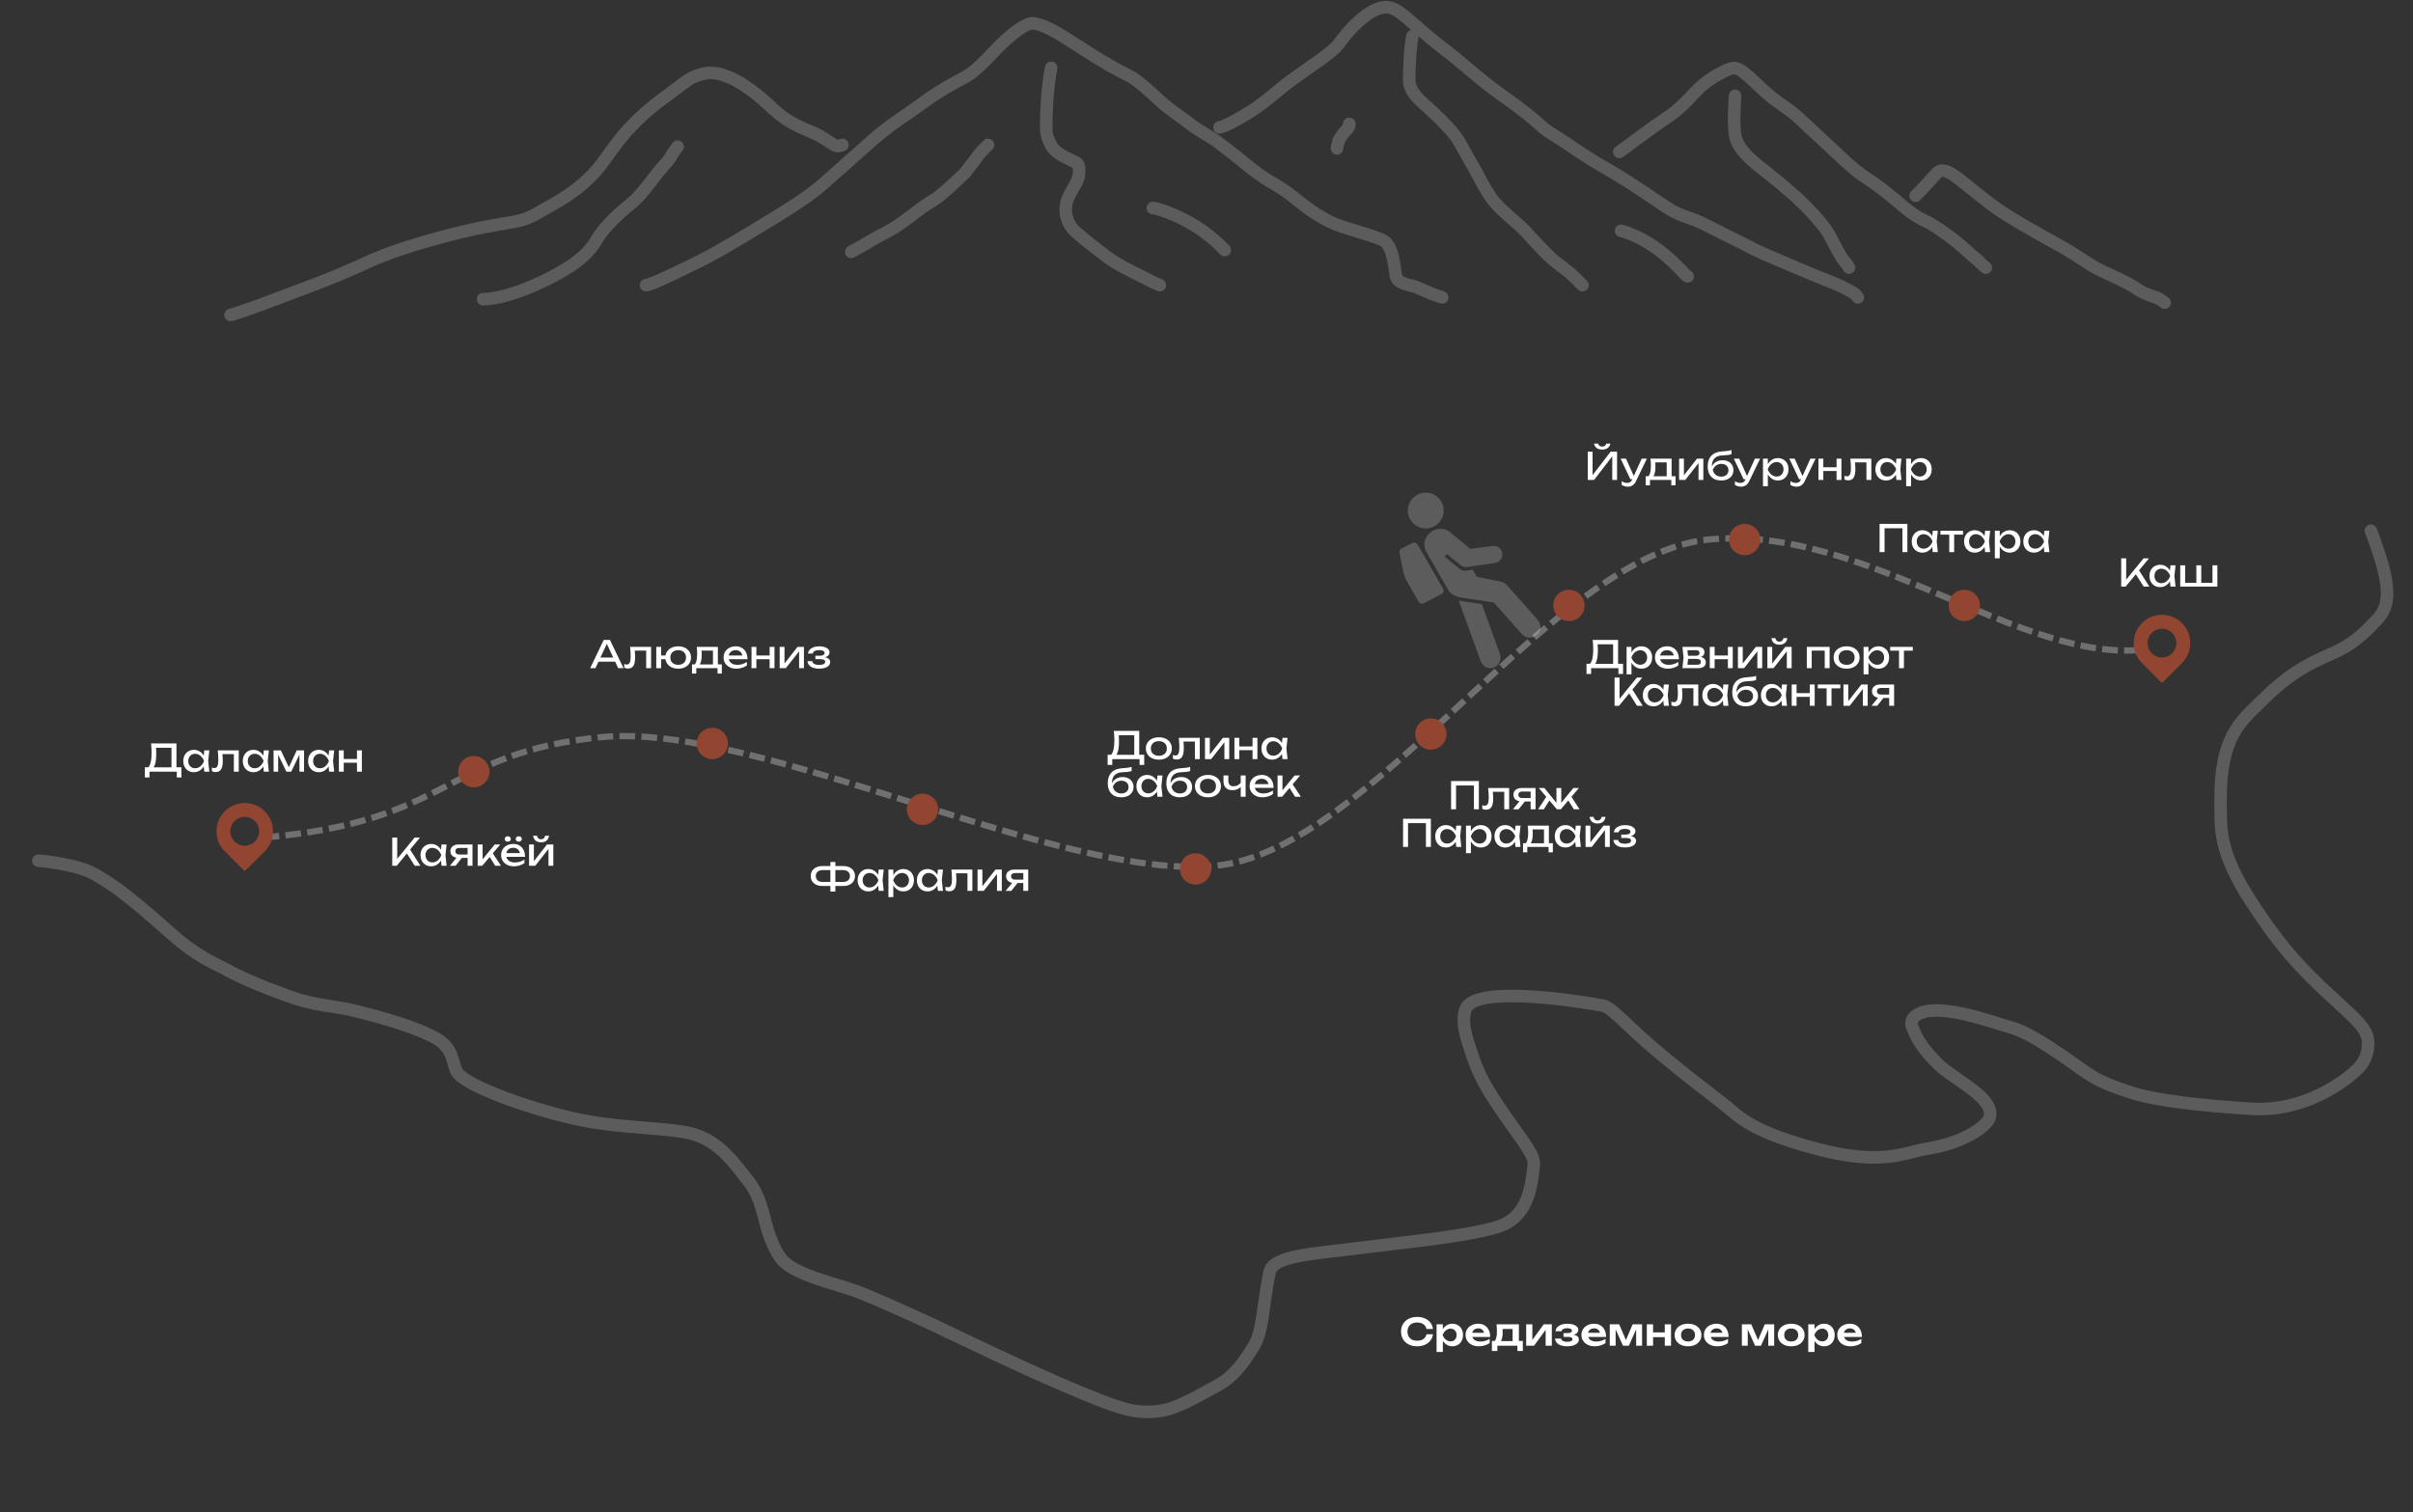 <?xml version="1.0" encoding="UTF-8"?> <svg xmlns="http://www.w3.org/2000/svg" width="769" height="482" viewBox="0 0 769 482" fill="none"><rect x="0" y="0" width="769" height="482" fill="#333333" stroke="none"/><path d="M456.669 425.34C456.581 426.1 456.313 426.772 455.865 427.356C455.425 427.932 454.841 428.38 454.113 428.7C453.393 429.02 452.569 429.18 451.641 429.18C450.617 429.18 449.717 428.984 448.941 428.592C448.173 428.2 447.573 427.656 447.141 426.96C446.709 426.256 446.493 425.436 446.493 424.5C446.493 423.564 446.709 422.748 447.141 422.052C447.573 421.348 448.173 420.8 448.941 420.408C449.717 420.016 450.617 419.82 451.641 419.82C452.569 419.82 453.393 419.98 454.113 420.3C454.841 420.62 455.425 421.068 455.865 421.644C456.313 422.22 456.581 422.892 456.669 423.66H454.617C454.537 423.236 454.365 422.872 454.101 422.568C453.837 422.256 453.497 422.016 453.081 421.848C452.665 421.68 452.181 421.596 451.629 421.596C450.997 421.596 450.449 421.716 449.985 421.956C449.529 422.188 449.177 422.524 448.929 422.964C448.681 423.396 448.557 423.908 448.557 424.5C448.557 425.092 448.681 425.608 448.929 426.048C449.177 426.48 449.529 426.816 449.985 427.056C450.449 427.288 450.997 427.404 451.629 427.404C452.181 427.404 452.665 427.324 453.081 427.164C453.497 426.996 453.837 426.76 454.101 426.456C454.365 426.144 454.537 425.772 454.617 425.34H456.669ZM457.819 422.172H459.823V424.344L459.739 424.608V426.252L459.823 426.744V430.98H457.819V422.172ZM459.127 425.592C459.263 424.864 459.499 424.232 459.835 423.696C460.179 423.152 460.607 422.732 461.119 422.436C461.639 422.14 462.215 421.992 462.847 421.992C463.519 421.992 464.107 422.144 464.611 422.448C465.123 422.744 465.523 423.164 465.811 423.708C466.099 424.244 466.243 424.872 466.243 425.592C466.243 426.304 466.099 426.932 465.811 427.476C465.523 428.012 465.123 428.432 464.611 428.736C464.107 429.032 463.519 429.18 462.847 429.18C462.207 429.18 461.631 429.032 461.119 428.736C460.615 428.44 460.191 428.024 459.847 427.488C459.503 426.944 459.263 426.312 459.127 425.592ZM464.215 425.592C464.215 425.192 464.131 424.84 463.963 424.536C463.803 424.224 463.579 423.984 463.291 423.816C463.003 423.64 462.671 423.552 462.295 423.552C461.919 423.552 461.563 423.64 461.227 423.816C460.891 423.984 460.595 424.224 460.339 424.536C460.091 424.84 459.895 425.192 459.751 425.592C459.895 425.992 460.091 426.344 460.339 426.648C460.595 426.952 460.891 427.192 461.227 427.368C461.563 427.536 461.919 427.62 462.295 427.62C462.671 427.62 463.003 427.536 463.291 427.368C463.579 427.192 463.803 426.952 463.963 426.648C464.131 426.344 464.215 425.992 464.215 425.592ZM471.281 429.18C470.473 429.18 469.749 429.032 469.109 428.736C468.477 428.432 467.977 428.008 467.609 427.464C467.249 426.92 467.069 426.288 467.069 425.568C467.069 424.856 467.241 424.232 467.585 423.696C467.937 423.16 468.417 422.744 469.025 422.448C469.633 422.144 470.325 421.992 471.101 421.992C471.893 421.992 472.573 422.168 473.141 422.52C473.709 422.864 474.145 423.352 474.449 423.984C474.761 424.616 474.917 425.36 474.917 426.216H468.677V424.884H473.837L473.057 425.364C473.025 424.964 472.925 424.624 472.757 424.344C472.597 424.064 472.377 423.848 472.097 423.696C471.817 423.544 471.489 423.468 471.113 423.468C470.705 423.468 470.349 423.552 470.045 423.72C469.749 423.88 469.517 424.108 469.349 424.404C469.189 424.692 469.109 425.032 469.109 425.424C469.109 425.896 469.213 426.3 469.421 426.636C469.629 426.972 469.933 427.228 470.333 427.404C470.733 427.58 471.217 427.668 471.785 427.668C472.297 427.668 472.813 427.596 473.333 427.452C473.853 427.3 474.321 427.088 474.737 426.816V428.16C474.289 428.48 473.765 428.732 473.165 428.916C472.573 429.092 471.945 429.18 471.281 429.18ZM485.318 427.488V430.68H483.578V429H477.194V430.68H475.454V427.488H477.362L477.806 427.524H482.774L483.17 427.488H485.318ZM476.93 422.172H484.058V428.544H482.054V422.748L482.978 423.672H477.926L478.73 422.952C478.802 423.296 478.846 423.624 478.862 423.936C478.878 424.24 478.886 424.524 478.886 424.788C478.886 425.924 478.714 426.812 478.37 427.452C478.026 428.084 477.542 428.4 476.918 428.4L476.102 427.716C476.742 427.252 477.062 426.144 477.062 424.392C477.062 424.048 477.05 423.692 477.026 423.324C477.002 422.948 476.97 422.564 476.93 422.172ZM486.378 429V422.172H488.346V427.944L487.854 427.812L491.97 422.172H494.55V429H492.582V423.12L493.074 423.264L488.886 429H486.378ZM499.43 429.18C498.67 429.18 498.006 429.084 497.438 428.892C496.87 428.692 496.426 428.408 496.106 428.04C495.786 427.664 495.61 427.224 495.578 426.72H497.522C497.578 427.056 497.77 427.312 498.098 427.488C498.426 427.664 498.87 427.752 499.43 427.752C499.966 427.752 500.382 427.684 500.678 427.548C500.982 427.404 501.134 427.184 501.134 426.888C501.134 426.648 501.006 426.472 500.75 426.36C500.502 426.24 500.102 426.18 499.55 426.18H498.278V424.98H499.514C500.01 424.98 500.374 424.908 500.606 424.764C500.846 424.62 500.966 424.44 500.966 424.224C500.966 423.96 500.826 423.76 500.546 423.624C500.274 423.488 499.906 423.42 499.442 423.42C498.93 423.42 498.518 423.5 498.206 423.66C497.894 423.82 497.71 424.06 497.654 424.38H495.722C495.754 423.94 495.922 423.54 496.226 423.18C496.53 422.82 496.958 422.532 497.51 422.316C498.07 422.1 498.742 421.992 499.526 421.992C500.222 421.992 500.83 422.076 501.35 422.244C501.87 422.412 502.274 422.644 502.562 422.94C502.85 423.236 502.994 423.576 502.994 423.96C502.994 424.264 502.898 424.544 502.706 424.8C502.522 425.056 502.222 425.26 501.806 425.412C501.398 425.564 500.862 425.64 500.198 425.64V425.436C501.15 425.396 501.882 425.512 502.394 425.784C502.914 426.056 503.174 426.472 503.174 427.032C503.174 427.44 503.026 427.808 502.73 428.136C502.442 428.464 502.018 428.72 501.458 428.904C500.898 429.088 500.222 429.18 499.43 429.18ZM508.207 429.18C507.399 429.18 506.675 429.032 506.035 428.736C505.403 428.432 504.903 428.008 504.535 427.464C504.175 426.92 503.995 426.288 503.995 425.568C503.995 424.856 504.167 424.232 504.511 423.696C504.863 423.16 505.343 422.744 505.951 422.448C506.559 422.144 507.251 421.992 508.027 421.992C508.819 421.992 509.499 422.168 510.067 422.52C510.635 422.864 511.071 423.352 511.375 423.984C511.687 424.616 511.843 425.36 511.843 426.216H505.603V424.884H510.763L509.983 425.364C509.951 424.964 509.851 424.624 509.683 424.344C509.523 424.064 509.303 423.848 509.023 423.696C508.743 423.544 508.415 423.468 508.039 423.468C507.631 423.468 507.275 423.552 506.971 423.72C506.675 423.88 506.443 424.108 506.275 424.404C506.115 424.692 506.035 425.032 506.035 425.424C506.035 425.896 506.139 426.3 506.347 426.636C506.555 426.972 506.859 427.228 507.259 427.404C507.659 427.58 508.143 427.668 508.711 427.668C509.223 427.668 509.739 427.596 510.259 427.452C510.779 427.3 511.247 427.088 511.663 426.816V428.16C511.215 428.48 510.691 428.732 510.091 428.916C509.499 429.092 508.871 429.18 508.207 429.18ZM513.015 429V422.172H516.015L518.499 427.956H517.851L520.311 422.172H523.311V429H521.427V422.892H521.835L519.099 429H517.227L514.491 422.916L514.887 422.904V429H513.015ZM524.827 422.172H526.819V429H524.827V422.172ZM530.551 422.172H532.543V429H530.551V422.172ZM525.967 424.764H531.331V426.276H525.967V424.764ZM537.962 429.18C537.114 429.18 536.37 429.032 535.73 428.736C535.09 428.432 534.59 428.012 534.23 427.476C533.87 426.932 533.69 426.304 533.69 425.592C533.69 424.872 533.87 424.244 534.23 423.708C534.59 423.164 535.09 422.744 535.73 422.448C536.37 422.144 537.114 421.992 537.962 421.992C538.81 421.992 539.554 422.144 540.194 422.448C540.834 422.744 541.33 423.164 541.682 423.708C542.042 424.244 542.222 424.872 542.222 425.592C542.222 426.304 542.042 426.932 541.682 427.476C541.33 428.012 540.834 428.432 540.194 428.736C539.554 429.032 538.81 429.18 537.962 429.18ZM537.962 427.656C538.426 427.656 538.822 427.572 539.15 427.404C539.486 427.236 539.742 427 539.918 426.696C540.102 426.384 540.194 426.016 540.194 425.592C540.194 425.16 540.102 424.792 539.918 424.488C539.742 424.176 539.486 423.936 539.15 423.768C538.822 423.6 538.426 423.516 537.962 423.516C537.506 423.516 537.11 423.6 536.774 423.768C536.438 423.936 536.178 424.176 535.994 424.488C535.818 424.792 535.73 425.16 535.73 425.592C535.73 426.016 535.818 426.384 535.994 426.696C536.178 427 536.438 427.236 536.774 427.404C537.11 427.572 537.506 427.656 537.962 427.656ZM547.242 429.18C546.434 429.18 545.71 429.032 545.07 428.736C544.438 428.432 543.938 428.008 543.57 427.464C543.21 426.92 543.03 426.288 543.03 425.568C543.03 424.856 543.202 424.232 543.546 423.696C543.898 423.16 544.378 422.744 544.986 422.448C545.594 422.144 546.286 421.992 547.062 421.992C547.854 421.992 548.534 422.168 549.102 422.52C549.67 422.864 550.106 423.352 550.41 423.984C550.722 424.616 550.878 425.36 550.878 426.216H544.638V424.884H549.798L549.018 425.364C548.986 424.964 548.886 424.624 548.718 424.344C548.558 424.064 548.338 423.848 548.058 423.696C547.778 423.544 547.45 423.468 547.074 423.468C546.666 423.468 546.31 423.552 546.006 423.72C545.71 423.88 545.478 424.108 545.31 424.404C545.15 424.692 545.07 425.032 545.07 425.424C545.07 425.896 545.174 426.3 545.382 426.636C545.59 426.972 545.894 427.228 546.294 427.404C546.694 427.58 547.178 427.668 547.746 427.668C548.258 427.668 548.774 427.596 549.294 427.452C549.814 427.3 550.282 427.088 550.698 426.816V428.16C550.25 428.48 549.726 428.732 549.126 428.916C548.534 429.092 547.906 429.18 547.242 429.18ZM555.12 429V422.172H558.12L560.604 427.956H559.956L562.416 422.172H565.416V429H563.532V422.892H563.94L561.204 429H559.332L556.596 422.916L556.992 422.904V429H555.12ZM570.845 429.18C569.997 429.18 569.253 429.032 568.613 428.736C567.973 428.432 567.473 428.012 567.113 427.476C566.753 426.932 566.573 426.304 566.573 425.592C566.573 424.872 566.753 424.244 567.113 423.708C567.473 423.164 567.973 422.744 568.613 422.448C569.253 422.144 569.997 421.992 570.845 421.992C571.693 421.992 572.437 422.144 573.077 422.448C573.717 422.744 574.213 423.164 574.565 423.708C574.925 424.244 575.105 424.872 575.105 425.592C575.105 426.304 574.925 426.932 574.565 427.476C574.213 428.012 573.717 428.432 573.077 428.736C572.437 429.032 571.693 429.18 570.845 429.18ZM570.845 427.656C571.309 427.656 571.705 427.572 572.033 427.404C572.369 427.236 572.625 427 572.801 426.696C572.985 426.384 573.077 426.016 573.077 425.592C573.077 425.16 572.985 424.792 572.801 424.488C572.625 424.176 572.369 423.936 572.033 423.768C571.705 423.6 571.309 423.516 570.845 423.516C570.389 423.516 569.993 423.6 569.657 423.768C569.321 423.936 569.061 424.176 568.877 424.488C568.701 424.792 568.613 425.16 568.613 425.592C568.613 426.016 568.701 426.384 568.877 426.696C569.061 427 569.321 427.236 569.657 427.404C569.993 427.572 570.389 427.656 570.845 427.656ZM576.273 422.172H578.277V424.344L578.193 424.608V426.252L578.277 426.744V430.98H576.273V422.172ZM577.581 425.592C577.717 424.864 577.953 424.232 578.289 423.696C578.633 423.152 579.061 422.732 579.573 422.436C580.093 422.14 580.669 421.992 581.301 421.992C581.973 421.992 582.561 422.144 583.065 422.448C583.577 422.744 583.977 423.164 584.265 423.708C584.553 424.244 584.697 424.872 584.697 425.592C584.697 426.304 584.553 426.932 584.265 427.476C583.977 428.012 583.577 428.432 583.065 428.736C582.561 429.032 581.973 429.18 581.301 429.18C580.661 429.18 580.085 429.032 579.573 428.736C579.069 428.44 578.645 428.024 578.301 427.488C577.957 426.944 577.717 426.312 577.581 425.592ZM582.669 425.592C582.669 425.192 582.585 424.84 582.417 424.536C582.257 424.224 582.033 423.984 581.745 423.816C581.457 423.64 581.125 423.552 580.749 423.552C580.373 423.552 580.017 423.64 579.681 423.816C579.345 423.984 579.049 424.224 578.793 424.536C578.545 424.84 578.349 425.192 578.205 425.592C578.349 425.992 578.545 426.344 578.793 426.648C579.049 426.952 579.345 427.192 579.681 427.368C580.017 427.536 580.373 427.62 580.749 427.62C581.125 427.62 581.457 427.536 581.745 427.368C582.033 427.192 582.257 426.952 582.417 426.648C582.585 426.344 582.669 425.992 582.669 425.592ZM589.734 429.18C588.926 429.18 588.202 429.032 587.562 428.736C586.93 428.432 586.43 428.008 586.062 427.464C585.702 426.92 585.522 426.288 585.522 425.568C585.522 424.856 585.694 424.232 586.038 423.696C586.39 423.16 586.87 422.744 587.478 422.448C588.086 422.144 588.778 421.992 589.554 421.992C590.346 421.992 591.026 422.168 591.594 422.52C592.162 422.864 592.598 423.352 592.902 423.984C593.214 424.616 593.37 425.36 593.37 426.216H587.13V424.884H592.29L591.51 425.364C591.478 424.964 591.378 424.624 591.21 424.344C591.05 424.064 590.83 423.848 590.55 423.696C590.27 423.544 589.942 423.468 589.566 423.468C589.158 423.468 588.802 423.552 588.498 423.72C588.202 423.88 587.97 424.108 587.802 424.404C587.642 424.692 587.562 425.032 587.562 425.424C587.562 425.896 587.666 426.3 587.874 426.636C588.082 426.972 588.386 427.228 588.786 427.404C589.186 427.58 589.67 427.668 590.238 427.668C590.75 427.668 591.266 427.596 591.786 427.452C592.306 427.3 592.774 427.088 593.19 426.816V428.16C592.742 428.48 592.218 428.732 591.618 428.916C591.026 429.092 590.398 429.18 589.734 429.18Z" fill="white"></path><path fill-rule="evenodd" clip-rule="evenodd" d="M450.738 158.362C448.312 160.372 447.975 163.97 449.986 166.397C451.996 168.823 455.595 169.16 458.021 167.15C460.447 165.139 460.784 161.541 458.773 159.115C456.762 156.688 453.165 156.351 450.738 158.362ZM470.652 183.87L478.084 185.369C478.968 185.503 479.724 185.936 480.311 186.6L489.942 197.468C493.113 201.06 488.023 205.573 484.853 201.983L476.062 192.064L466.418 190.613C464.193 190.418 462.309 189.418 461.59 188.162L454.555 175.92C452.626 172.562 455.36 168.856 458.601 168.616C460.107 168.474 461.623 169.021 462.693 170.129L468.588 174.964L475.539 174.081C477.021 173.796 478.455 174.77 478.738 176.253C479.022 177.735 478.048 179.167 476.566 179.452L467.863 180.709C467.051 180.911 466.158 180.741 465.461 180.168L461.254 176.719L460.3 177.374L465.128 181.332C465.822 181.904 466.718 182.074 467.529 181.872L469.371 181.607L470.652 183.87ZM464.89 191.465L471.797 210.564C473.415 215.076 479.698 212.782 477.841 207.982L472.262 192.577L464.89 191.465ZM450.119 173.087L446.474 174.981C445.893 175.284 445.946 175.991 446.089 176.698L447.232 182.363C447.536 183.597 448.01 184.709 448.599 185.74L452.032 191.693C452.401 192.335 453.18 192.612 453.763 192.309L459.485 189.335C460.067 189.033 460.24 188.26 459.871 187.619L451.849 173.703C451.48 173.062 450.701 172.784 450.119 173.087Z" fill="white" fill-opacity="0.2"></path><path d="M83.999 267C143.999 262 141.499 240 191.499 235C241.499 230 337.499 281 387.499 276C437.499 271 494.499 177 544.499 172C594.499 167 643.999 212 683.999 207" stroke="white" stroke-opacity="0.3" stroke-width="2" stroke-dasharray="5 2"></path><path d="M150.999 241.5C153.484 241.5 155.499 243.515 155.499 246C155.499 248.485 153.484 250.5 150.999 250.5C148.514 250.5 146.499 248.485 146.499 246C146.499 243.515 148.514 241.5 150.999 241.5Z" fill="#924530" stroke="#924530"></path><path d="M226.999 232.5C229.484 232.5 231.499 234.515 231.499 237C231.499 239.485 229.484 241.5 226.999 241.5C224.514 241.5 222.499 239.485 222.499 237C222.499 234.515 224.514 232.5 226.999 232.5Z" fill="#924530" stroke="#924530"></path><path d="M293.999 253.5C296.484 253.5 298.499 255.515 298.499 258C298.499 260.485 296.484 262.5 293.999 262.5C291.514 262.5 289.499 260.485 289.499 258C289.499 255.515 291.514 253.5 293.999 253.5Z" fill="#924530" stroke="#924530"></path><path d="M380.999 272.5C383.484 272.5 385.499 274.515 385.499 277C385.499 279.485 383.484 281.5 380.999 281.5C378.514 281.5 376.499 279.485 376.499 277C376.499 274.515 378.514 272.5 380.999 272.5Z" fill="#924530" stroke="#924530"></path><path d="M455.999 229.5C458.484 229.5 460.499 231.515 460.499 234C460.499 236.485 458.484 238.5 455.999 238.5C453.514 238.5 451.499 236.485 451.499 234C451.499 231.515 453.514 229.5 455.999 229.5Z" fill="#924530" stroke="#924530"></path><path d="M499.999 188.5C502.484 188.5 504.499 190.515 504.499 193C504.499 195.485 502.484 197.5 499.999 197.5C497.514 197.5 495.499 195.485 495.499 193C495.499 190.515 497.514 188.5 499.999 188.5Z" fill="#924530" stroke="#924530"></path><path d="M555.999 167.5C558.484 167.5 560.499 169.515 560.499 172C560.499 174.485 558.484 176.5 555.999 176.5C553.514 176.5 551.499 174.485 551.499 172C551.499 169.515 553.514 167.5 555.999 167.5Z" fill="#924530" stroke="#924530"></path><path d="M625.999 188.5C628.484 188.5 630.499 190.515 630.499 193C630.499 195.485 628.484 197.5 625.999 197.5C623.514 197.5 621.499 195.485 621.499 193C621.499 190.515 623.514 188.5 625.999 188.5Z" fill="#924530" stroke="#924530"></path><path d="M46.167 247.848V244.608H47.583L48.519 244.632H55.215L55.587 244.608H57.819V247.848H56.343V246H47.643V247.848H46.167ZM48.147 237H56.235V245.388H54.651V237.672L55.371 238.392H48.999L49.683 237.888C49.723 238.328 49.751 238.764 49.767 239.196C49.783 239.628 49.791 240.036 49.791 240.42C49.791 241.428 49.719 242.288 49.575 243C49.431 243.712 49.219 244.256 48.939 244.632C48.659 245.008 48.319 245.196 47.919 245.196L47.259 244.632C47.619 244.232 47.883 243.66 48.051 242.916C48.227 242.172 48.315 241.236 48.315 240.108C48.315 239.62 48.299 239.112 48.267 238.584C48.235 238.056 48.195 237.528 48.147 237ZM65.104 246L64.84 243.48L65.152 242.604L64.84 241.74L65.104 239.208H66.712L66.352 242.604L66.712 246H65.104ZM65.584 242.604C65.432 243.316 65.18 243.94 64.828 244.476C64.476 245.012 64.04 245.428 63.52 245.724C63.008 246.02 62.436 246.168 61.804 246.168C61.14 246.168 60.552 246.02 60.04 245.724C59.528 245.42 59.128 245 58.84 244.464C58.552 243.928 58.408 243.308 58.408 242.604C58.408 241.892 58.552 241.272 58.84 240.744C59.128 240.208 59.528 239.792 60.04 239.496C60.552 239.192 61.14 239.04 61.804 239.04C62.436 239.04 63.008 239.188 63.52 239.484C64.04 239.78 64.476 240.196 64.828 240.732C65.188 241.26 65.44 241.884 65.584 242.604ZM59.992 242.604C59.992 243.06 60.084 243.464 60.268 243.816C60.46 244.16 60.72 244.432 61.048 244.632C61.376 244.824 61.752 244.92 62.176 244.92C62.608 244.92 63.008 244.824 63.376 244.632C63.744 244.432 64.068 244.16 64.348 243.816C64.636 243.464 64.864 243.06 65.032 242.604C64.864 242.148 64.636 241.748 64.348 241.404C64.068 241.052 63.744 240.78 63.376 240.588C63.008 240.388 62.608 240.288 62.176 240.288C61.752 240.288 61.376 240.388 61.048 240.588C60.72 240.78 60.46 241.052 60.268 241.404C60.084 241.748 59.992 242.148 59.992 242.604ZM69.402 239.208H76.086V246H74.526V239.688L75.246 240.408H70.182L70.854 239.856C70.894 240.352 70.926 240.824 70.95 241.272C70.982 241.712 70.998 242.108 70.998 242.46C70.998 243.74 70.818 244.672 70.458 245.256C70.098 245.84 69.518 246.132 68.718 246.132C68.502 246.132 68.294 246.108 68.094 246.06C67.894 246.012 67.702 245.936 67.518 245.832V244.668C67.662 244.724 67.802 244.768 67.938 244.8C68.082 244.832 68.214 244.848 68.334 244.848C68.774 244.848 69.09 244.644 69.282 244.236C69.482 243.828 69.582 243.164 69.582 242.244C69.582 241.844 69.566 241.388 69.534 240.876C69.51 240.364 69.466 239.808 69.402 239.208ZM84.077 246L83.813 243.48L84.125 242.604L83.813 241.74L84.077 239.208H85.685L85.325 242.604L85.685 246H84.077ZM84.557 242.604C84.405 243.316 84.153 243.94 83.801 244.476C83.449 245.012 83.013 245.428 82.493 245.724C81.981 246.02 81.409 246.168 80.777 246.168C80.113 246.168 79.525 246.02 79.013 245.724C78.501 245.42 78.101 245 77.813 244.464C77.525 243.928 77.381 243.308 77.381 242.604C77.381 241.892 77.525 241.272 77.813 240.744C78.101 240.208 78.501 239.792 79.013 239.496C79.525 239.192 80.113 239.04 80.777 239.04C81.409 239.04 81.981 239.188 82.493 239.484C83.013 239.78 83.449 240.196 83.801 240.732C84.161 241.26 84.413 241.884 84.557 242.604ZM78.965 242.604C78.965 243.06 79.057 243.464 79.241 243.816C79.433 244.16 79.693 244.432 80.021 244.632C80.349 244.824 80.725 244.92 81.149 244.92C81.581 244.92 81.981 244.824 82.349 244.632C82.717 244.432 83.041 244.16 83.321 243.816C83.609 243.464 83.837 243.06 84.005 242.604C83.837 242.148 83.609 241.748 83.321 241.404C83.041 241.052 82.717 240.78 82.349 240.588C81.981 240.388 81.581 240.288 81.149 240.288C80.725 240.288 80.349 240.388 80.021 240.588C79.693 240.78 79.433 241.052 79.241 241.404C79.057 241.748 78.965 242.148 78.965 242.604ZM87.186 246V239.208H89.502L92.358 245.256H91.746L94.578 239.208H96.894V246H95.43V239.724H95.838L92.802 246H91.278L88.242 239.748L88.65 239.736V246H87.186ZM104.89 246L104.626 243.48L104.938 242.604L104.626 241.74L104.89 239.208H106.498L106.138 242.604L106.498 246H104.89ZM105.37 242.604C105.218 243.316 104.966 243.94 104.614 244.476C104.262 245.012 103.826 245.428 103.306 245.724C102.794 246.02 102.222 246.168 101.59 246.168C100.926 246.168 100.338 246.02 99.826 245.724C99.314 245.42 98.914 245 98.626 244.464C98.338 243.928 98.194 243.308 98.194 242.604C98.194 241.892 98.338 241.272 98.626 240.744C98.914 240.208 99.314 239.792 99.826 239.496C100.338 239.192 100.926 239.04 101.59 239.04C102.222 239.04 102.794 239.188 103.306 239.484C103.826 239.78 104.262 240.196 104.614 240.732C104.974 241.26 105.226 241.884 105.37 242.604ZM99.778 242.604C99.778 243.06 99.87 243.464 100.054 243.816C100.246 244.16 100.506 244.432 100.834 244.632C101.162 244.824 101.538 244.92 101.962 244.92C102.394 244.92 102.794 244.824 103.162 244.632C103.53 244.432 103.854 244.16 104.134 243.816C104.422 243.464 104.65 243.06 104.818 242.604C104.65 242.148 104.422 241.748 104.134 241.404C103.854 241.052 103.53 240.78 103.162 240.588C102.794 240.388 102.394 240.288 101.962 240.288C101.538 240.288 101.162 240.388 100.834 240.588C100.506 240.78 100.246 241.052 100.054 241.404C99.87 241.748 99.778 242.148 99.778 242.604ZM107.999 239.208H109.547V246H107.999V239.208ZM113.771 239.208H115.319V246H113.771V239.208ZM108.875 241.956H114.419V243.156H108.875V241.956Z" fill="white"></path><path d="M125.007 276V267H126.591V274.668L126.111 274.368L132.135 267H133.851L126.423 276H125.007ZM129.291 271.476L130.407 270.384L133.983 276H132.171L129.291 271.476ZM140.714 276L140.45 273.48L140.762 272.604L140.45 271.74L140.714 269.208H142.322L141.962 272.604L142.322 276H140.714ZM141.194 272.604C141.042 273.316 140.79 273.94 140.438 274.476C140.086 275.012 139.65 275.428 139.13 275.724C138.618 276.02 138.046 276.168 137.414 276.168C136.75 276.168 136.162 276.02 135.65 275.724C135.138 275.42 134.738 275 134.45 274.464C134.162 273.928 134.018 273.308 134.018 272.604C134.018 271.892 134.162 271.272 134.45 270.744C134.738 270.208 135.138 269.792 135.65 269.496C136.162 269.192 136.75 269.04 137.414 269.04C138.046 269.04 138.618 269.188 139.13 269.484C139.65 269.78 140.086 270.196 140.438 270.732C140.798 271.26 141.05 271.884 141.194 272.604ZM135.602 272.604C135.602 273.06 135.694 273.464 135.878 273.816C136.07 274.16 136.33 274.432 136.658 274.632C136.986 274.824 137.362 274.92 137.786 274.92C138.218 274.92 138.618 274.824 138.986 274.632C139.354 274.432 139.678 274.16 139.958 273.816C140.246 273.464 140.474 273.06 140.642 272.604C140.474 272.148 140.246 271.748 139.958 271.404C139.678 271.052 139.354 270.78 138.986 270.588C138.618 270.388 138.218 270.288 137.786 270.288C137.362 270.288 136.986 270.388 136.658 270.588C136.33 270.78 136.07 271.052 135.878 271.404C135.694 271.748 135.602 272.148 135.602 272.604ZM149.475 272.412V273.504H146.043L146.019 273.468C145.523 273.468 145.087 273.38 144.711 273.204C144.335 273.028 144.043 272.78 143.835 272.46C143.627 272.14 143.523 271.768 143.523 271.344C143.523 270.92 143.627 270.548 143.835 270.228C144.043 269.908 144.335 269.66 144.711 269.484C145.087 269.3 145.523 269.208 146.019 269.208H150.579V276H149.019V269.652L149.535 270.324H146.355C145.963 270.324 145.655 270.416 145.431 270.6C145.215 270.784 145.107 271.036 145.107 271.356C145.107 271.676 145.215 271.932 145.431 272.124C145.655 272.316 145.963 272.412 146.355 272.412H149.475ZM147.711 272.82L145.191 276H143.379L145.971 272.82H147.711ZM152.237 276V269.208H153.797V274.68L153.329 274.512L157.661 269.208H159.437L153.677 276H152.237ZM157.829 276L155.717 272.64L156.809 271.656L159.653 276H157.829ZM163.797 276.168C163.005 276.168 162.301 276.02 161.685 275.724C161.069 275.42 160.585 275 160.233 274.464C159.881 273.928 159.705 273.304 159.705 272.592C159.705 271.888 159.869 271.272 160.197 270.744C160.533 270.208 160.993 269.792 161.577 269.496C162.169 269.192 162.845 269.04 163.605 269.04C164.365 269.04 165.021 269.212 165.573 269.556C166.133 269.892 166.565 270.368 166.869 270.984C167.173 271.6 167.325 272.324 167.325 273.156H160.929V271.968H166.545L165.765 272.412C165.741 271.964 165.633 271.58 165.441 271.26C165.257 270.94 165.005 270.696 164.685 270.528C164.373 270.352 164.001 270.264 163.569 270.264C163.113 270.264 162.713 270.356 162.369 270.54C162.033 270.724 161.769 270.984 161.577 271.32C161.385 271.648 161.289 272.04 161.289 272.496C161.289 273 161.401 273.436 161.625 273.804C161.857 274.172 162.181 274.456 162.597 274.656C163.021 274.848 163.521 274.944 164.097 274.944C164.617 274.944 165.149 274.864 165.693 274.704C166.237 274.536 166.717 274.304 167.133 274.008V275.136C166.717 275.456 166.209 275.708 165.609 275.892C165.017 276.076 164.413 276.168 163.797 276.168ZM161.817 268.308C161.529 268.308 161.293 268.232 161.109 268.08C160.933 267.92 160.845 267.708 160.845 267.444C160.845 267.188 160.933 266.984 161.109 266.832C161.293 266.672 161.529 266.592 161.817 266.592C162.105 266.592 162.337 266.672 162.513 266.832C162.697 266.984 162.789 267.188 162.789 267.444C162.789 267.708 162.697 267.92 162.513 268.08C162.337 268.232 162.105 268.308 161.817 268.308ZM165.333 268.308C165.045 268.308 164.809 268.232 164.625 268.08C164.449 267.92 164.361 267.708 164.361 267.444C164.361 267.188 164.449 266.984 164.625 266.832C164.809 266.672 165.045 266.592 165.333 266.592C165.613 266.592 165.841 266.672 166.017 266.832C166.201 266.984 166.293 267.188 166.293 267.444C166.293 267.708 166.201 267.92 166.017 268.08C165.841 268.232 165.613 268.308 165.333 268.308ZM168.608 276V269.208H170.144V275.22L169.676 275.112L174.32 269.208H176.336V276H174.8V269.904L175.28 270.024L170.576 276H168.608ZM172.436 268.524C171.716 268.524 171.136 268.344 170.696 267.984C170.264 267.624 169.996 267.104 169.892 266.424H171.152C171.216 266.792 171.36 267.076 171.584 267.276C171.808 267.468 172.092 267.564 172.436 267.564C172.78 267.564 173.064 267.468 173.288 267.276C173.512 267.076 173.656 266.792 173.72 266.424H174.968C174.872 267.104 174.604 267.624 174.164 267.984C173.724 268.344 173.148 268.524 172.436 268.524Z" fill="white"></path><path d="M190.207 210.936V209.628H196.495V210.936H190.207ZM194.383 204L198.703 213H197.011L193.087 204.6H193.699L189.775 213H188.083L192.403 204H194.383ZM200.808 206.208H207.492V213H205.932V206.688L206.652 207.408H201.588L202.26 206.856C202.3 207.352 202.332 207.824 202.356 208.272C202.388 208.712 202.404 209.108 202.404 209.46C202.404 210.74 202.224 211.672 201.864 212.256C201.504 212.84 200.924 213.132 200.124 213.132C199.908 213.132 199.7 213.108 199.5 213.06C199.3 213.012 199.108 212.936 198.924 212.832V211.668C199.068 211.724 199.208 211.768 199.344 211.8C199.488 211.832 199.62 211.848 199.74 211.848C200.18 211.848 200.496 211.644 200.688 211.236C200.888 210.828 200.988 210.164 200.988 209.244C200.988 208.844 200.972 208.388 200.94 207.876C200.916 207.364 200.872 206.808 200.808 206.208ZM216.131 213.168C215.323 213.168 214.611 213.02 213.995 212.724C213.379 212.42 212.899 212 212.555 211.464C212.219 210.928 212.051 210.308 212.051 209.604C212.051 208.892 212.219 208.272 212.555 207.744C212.899 207.208 213.379 206.792 213.995 206.496C214.611 206.192 215.323 206.04 216.131 206.04C216.947 206.04 217.659 206.192 218.267 206.496C218.883 206.792 219.363 207.208 219.707 207.744C220.051 208.272 220.223 208.892 220.223 209.604C220.223 210.308 220.051 210.928 219.707 211.464C219.363 212 218.883 212.42 218.267 212.724C217.659 213.02 216.947 213.168 216.131 213.168ZM209.147 213V206.208H210.707V213H209.147ZM210.011 210.156V208.956H213.011V210.156H210.011ZM216.131 211.944C216.651 211.944 217.095 211.848 217.463 211.656C217.839 211.464 218.127 211.192 218.327 210.84C218.535 210.488 218.639 210.076 218.639 209.604C218.639 209.124 218.535 208.712 218.327 208.368C218.127 208.016 217.839 207.744 217.463 207.552C217.095 207.36 216.651 207.264 216.131 207.264C215.619 207.264 215.175 207.36 214.799 207.552C214.423 207.744 214.131 208.016 213.923 208.368C213.723 208.712 213.623 209.124 213.623 209.604C213.623 210.076 213.723 210.488 213.923 210.84C214.131 211.192 214.423 211.464 214.799 211.656C215.175 211.848 215.619 211.944 216.131 211.944ZM230.037 211.8V214.716H228.681V213H221.889V214.716H220.533V211.8H222.285L222.717 211.824H227.673L228.057 211.8H230.037ZM222.045 206.208H228.777V212.544H227.217V206.688L227.937 207.408H222.861L223.533 206.88C223.573 207.232 223.597 207.572 223.605 207.9C223.621 208.22 223.629 208.52 223.629 208.8C223.629 209.968 223.469 210.884 223.149 211.548C222.837 212.212 222.397 212.544 221.829 212.544L221.193 212.004C221.849 211.524 222.177 210.356 222.177 208.5C222.177 208.14 222.165 207.768 222.141 207.384C222.117 206.992 222.085 206.6 222.045 206.208ZM234.687 213.168C233.895 213.168 233.191 213.02 232.575 212.724C231.959 212.42 231.475 212 231.123 211.464C230.771 210.928 230.595 210.304 230.595 209.592C230.595 208.888 230.759 208.272 231.087 207.744C231.423 207.208 231.883 206.792 232.467 206.496C233.059 206.192 233.735 206.04 234.495 206.04C235.255 206.04 235.911 206.212 236.463 206.556C237.023 206.892 237.455 207.368 237.759 207.984C238.063 208.6 238.215 209.324 238.215 210.156H231.819V208.968H237.435L236.655 209.412C236.631 208.964 236.523 208.58 236.331 208.26C236.147 207.94 235.895 207.696 235.575 207.528C235.263 207.352 234.891 207.264 234.459 207.264C234.003 207.264 233.603 207.356 233.259 207.54C232.923 207.724 232.659 207.984 232.467 208.32C232.275 208.648 232.179 209.04 232.179 209.496C232.179 210 232.291 210.436 232.515 210.804C232.747 211.172 233.071 211.456 233.487 211.656C233.911 211.848 234.411 211.944 234.987 211.944C235.507 211.944 236.039 211.864 236.583 211.704C237.127 211.536 237.607 211.304 238.023 211.008V212.136C237.607 212.456 237.099 212.708 236.499 212.892C235.907 213.076 235.303 213.168 234.687 213.168ZM239.499 206.208H241.047V213H239.499V206.208ZM245.271 206.208H246.819V213H245.271V206.208ZM240.375 208.956H245.919V210.156H240.375V208.956ZM248.475 213V206.208H250.011V212.22L249.543 212.112L254.187 206.208H256.203V213H254.667V206.904L255.147 207.024L250.443 213H248.475ZM261.03 213.168C260.31 213.168 259.678 213.072 259.134 212.88C258.598 212.688 258.174 212.412 257.862 212.052C257.558 211.692 257.39 211.264 257.358 210.768H258.87C258.934 211.16 259.15 211.46 259.518 211.668C259.894 211.868 260.398 211.968 261.03 211.968C261.638 211.968 262.114 211.888 262.458 211.728C262.802 211.56 262.974 211.304 262.974 210.96C262.974 210.68 262.83 210.472 262.542 210.336C262.262 210.2 261.814 210.132 261.198 210.132H259.854V209.052H261.162C261.714 209.052 262.122 208.968 262.386 208.8C262.658 208.632 262.794 208.424 262.794 208.176C262.794 207.872 262.634 207.64 262.314 207.48C261.994 207.32 261.574 207.24 261.054 207.24C260.478 207.24 260.01 207.332 259.65 207.516C259.29 207.7 259.078 207.976 259.014 208.344H257.502C257.542 207.912 257.706 207.524 257.994 207.18C258.29 206.828 258.702 206.552 259.23 206.352C259.758 206.144 260.386 206.04 261.114 206.04C261.778 206.04 262.354 206.124 262.842 206.292C263.33 206.46 263.706 206.692 263.97 206.988C264.242 207.276 264.378 207.608 264.378 207.984C264.378 208.288 264.282 208.568 264.09 208.824C263.906 209.08 263.614 209.284 263.214 209.436C262.822 209.588 262.314 209.664 261.69 209.664V209.46C262.602 209.428 263.31 209.552 263.814 209.832C264.318 210.104 264.57 210.512 264.57 211.056C264.57 211.464 264.43 211.828 264.15 212.148C263.878 212.468 263.478 212.72 262.95 212.904C262.422 213.08 261.782 213.168 261.03 213.168Z" fill="white"></path><path d="M265.559 282.44V281.156H268.703C269.151 281.156 269.535 281.08 269.855 280.928C270.183 280.768 270.435 280.548 270.611 280.268C270.787 279.98 270.875 279.644 270.875 279.26C270.875 278.876 270.787 278.544 270.611 278.264C270.435 277.984 270.183 277.768 269.855 277.616C269.535 277.456 269.151 277.376 268.703 277.376H265.571V276.092H268.775C269.527 276.092 270.179 276.228 270.731 276.5C271.283 276.764 271.711 277.132 272.015 277.604C272.327 278.076 272.483 278.628 272.483 279.26C272.483 279.892 272.327 280.448 272.015 280.928C271.711 281.4 271.283 281.772 270.731 282.044C270.179 282.308 269.527 282.44 268.775 282.44H265.559ZM262.079 282.44C261.335 282.44 260.683 282.308 260.123 282.044C259.571 281.772 259.139 281.4 258.827 280.928C258.523 280.448 258.371 279.892 258.371 279.26C258.371 278.628 258.523 278.076 258.827 277.604C259.139 277.132 259.571 276.764 260.123 276.5C260.683 276.228 261.335 276.092 262.079 276.092H265.271V277.376H262.139C261.699 277.376 261.315 277.456 260.987 277.616C260.667 277.768 260.419 277.984 260.243 278.264C260.067 278.544 259.979 278.876 259.979 279.26C259.979 279.644 260.067 279.98 260.243 280.268C260.419 280.548 260.667 280.768 260.987 280.928C261.315 281.08 261.699 281.156 262.139 281.156H265.283V282.44H262.079ZM264.635 284.216V274.784H266.219V284.216H264.635ZM280.022 284L279.758 281.48L280.07 280.604L279.758 279.74L280.022 277.208H281.63L281.27 280.604L281.63 284H280.022ZM280.502 280.604C280.35 281.316 280.098 281.94 279.746 282.476C279.394 283.012 278.958 283.428 278.438 283.724C277.926 284.02 277.354 284.168 276.722 284.168C276.058 284.168 275.47 284.02 274.958 283.724C274.446 283.42 274.046 283 273.758 282.464C273.47 281.928 273.326 281.308 273.326 280.604C273.326 279.892 273.47 279.272 273.758 278.744C274.046 278.208 274.446 277.792 274.958 277.496C275.47 277.192 276.058 277.04 276.722 277.04C277.354 277.04 277.926 277.188 278.438 277.484C278.958 277.78 279.394 278.196 279.746 278.732C280.106 279.26 280.358 279.884 280.502 280.604ZM274.91 280.604C274.91 281.06 275.002 281.464 275.186 281.816C275.378 282.16 275.638 282.432 275.966 282.632C276.294 282.824 276.67 282.92 277.094 282.92C277.526 282.92 277.926 282.824 278.294 282.632C278.662 282.432 278.986 282.16 279.266 281.816C279.554 281.464 279.782 281.06 279.95 280.604C279.782 280.148 279.554 279.748 279.266 279.404C278.986 279.052 278.662 278.78 278.294 278.588C277.926 278.388 277.526 278.288 277.094 278.288C276.67 278.288 276.294 278.388 275.966 278.588C275.638 278.78 275.378 279.052 275.186 279.404C275.002 279.748 274.91 280.148 274.91 280.604ZM283.132 277.208H284.692V279.572L284.62 279.812V281.18L284.692 281.6V285.98H283.132V277.208ZM284.092 280.604C284.244 279.884 284.496 279.26 284.848 278.732C285.2 278.196 285.632 277.78 286.144 277.484C286.664 277.188 287.24 277.04 287.872 277.04C288.536 277.04 289.124 277.192 289.636 277.496C290.148 277.792 290.548 278.208 290.836 278.744C291.124 279.272 291.268 279.892 291.268 280.604C291.268 281.308 291.124 281.928 290.836 282.464C290.548 283 290.148 283.42 289.636 283.724C289.124 284.02 288.536 284.168 287.872 284.168C287.24 284.168 286.668 284.02 286.156 283.724C285.644 283.428 285.208 283.012 284.848 282.476C284.496 281.94 284.244 281.316 284.092 280.604ZM289.684 280.604C289.684 280.148 289.588 279.748 289.396 279.404C289.212 279.052 288.956 278.78 288.628 278.588C288.3 278.388 287.924 278.288 287.5 278.288C287.076 278.288 286.676 278.388 286.3 278.588C285.932 278.78 285.608 279.052 285.328 279.404C285.048 279.748 284.82 280.148 284.644 280.604C284.82 281.06 285.048 281.464 285.328 281.816C285.608 282.16 285.932 282.432 286.3 282.632C286.676 282.824 287.076 282.92 287.5 282.92C287.924 282.92 288.3 282.824 288.628 282.632C288.956 282.432 289.212 282.16 289.396 281.816C289.588 281.464 289.684 281.06 289.684 280.604ZM298.901 284L298.637 281.48L298.949 280.604L298.637 279.74L298.901 277.208H300.509L300.149 280.604L300.509 284H298.901ZM299.381 280.604C299.229 281.316 298.977 281.94 298.625 282.476C298.273 283.012 297.837 283.428 297.317 283.724C296.805 284.02 296.233 284.168 295.601 284.168C294.937 284.168 294.349 284.02 293.837 283.724C293.325 283.42 292.925 283 292.637 282.464C292.349 281.928 292.205 281.308 292.205 280.604C292.205 279.892 292.349 279.272 292.637 278.744C292.925 278.208 293.325 277.792 293.837 277.496C294.349 277.192 294.937 277.04 295.601 277.04C296.233 277.04 296.805 277.188 297.317 277.484C297.837 277.78 298.273 278.196 298.625 278.732C298.985 279.26 299.237 279.884 299.381 280.604ZM293.789 280.604C293.789 281.06 293.881 281.464 294.065 281.816C294.257 282.16 294.517 282.432 294.845 282.632C295.173 282.824 295.549 282.92 295.973 282.92C296.405 282.92 296.805 282.824 297.173 282.632C297.541 282.432 297.865 282.16 298.145 281.816C298.433 281.464 298.661 281.06 298.829 280.604C298.661 280.148 298.433 279.748 298.145 279.404C297.865 279.052 297.541 278.78 297.173 278.588C296.805 278.388 296.405 278.288 295.973 278.288C295.549 278.288 295.173 278.388 294.845 278.588C294.517 278.78 294.257 279.052 294.065 279.404C293.881 279.748 293.789 280.148 293.789 280.604ZM303.199 277.208H309.883V284H308.323V277.688L309.043 278.408H303.979L304.651 277.856C304.691 278.352 304.723 278.824 304.747 279.272C304.779 279.712 304.795 280.108 304.795 280.46C304.795 281.74 304.615 282.672 304.255 283.256C303.895 283.84 303.315 284.132 302.515 284.132C302.299 284.132 302.091 284.108 301.891 284.06C301.691 284.012 301.499 283.936 301.315 283.832V282.668C301.459 282.724 301.599 282.768 301.735 282.8C301.879 282.832 302.011 282.848 302.131 282.848C302.571 282.848 302.887 282.644 303.079 282.236C303.279 281.828 303.379 281.164 303.379 280.244C303.379 279.844 303.363 279.388 303.331 278.876C303.307 278.364 303.263 277.808 303.199 277.208ZM311.538 284V277.208H313.074V283.22L312.606 283.112L317.25 277.208H319.266V284H317.73V277.904L318.21 278.024L313.506 284H311.538ZM326.577 280.412V281.504H323.145L323.121 281.468C322.625 281.468 322.189 281.38 321.813 281.204C321.437 281.028 321.145 280.78 320.937 280.46C320.729 280.14 320.625 279.768 320.625 279.344C320.625 278.92 320.729 278.548 320.937 278.228C321.145 277.908 321.437 277.66 321.813 277.484C322.189 277.3 322.625 277.208 323.121 277.208H327.681V284H326.121V277.652L326.637 278.324H323.457C323.065 278.324 322.757 278.416 322.533 278.6C322.317 278.784 322.209 279.036 322.209 279.356C322.209 279.676 322.317 279.932 322.533 280.124C322.757 280.316 323.065 280.412 323.457 280.412H326.577ZM324.813 280.82L322.293 284H320.481L323.073 280.82H324.813Z" fill="white"></path><path d="M352.993 243.848V240.608H354.409L355.345 240.632H362.041L362.413 240.608H364.645V243.848H363.169V242H354.469V243.848H352.993ZM354.973 233H363.061V241.388H361.477V233.672L362.197 234.392H355.825L356.509 233.888C356.549 234.328 356.577 234.764 356.593 235.196C356.609 235.628 356.617 236.036 356.617 236.42C356.617 237.428 356.545 238.288 356.401 239C356.257 239.712 356.045 240.256 355.765 240.632C355.485 241.008 355.145 241.196 354.745 241.196L354.085 240.632C354.445 240.232 354.709 239.66 354.877 238.916C355.053 238.172 355.141 237.236 355.141 236.108C355.141 235.62 355.125 235.112 355.093 234.584C355.061 234.056 355.021 233.528 354.973 233ZM369.315 242.168C368.491 242.168 367.767 242.02 367.143 241.724C366.527 241.42 366.043 241 365.691 240.464C365.347 239.928 365.175 239.308 365.175 238.604C365.175 237.892 365.347 237.272 365.691 236.744C366.043 236.208 366.527 235.792 367.143 235.496C367.767 235.192 368.491 235.04 369.315 235.04C370.139 235.04 370.859 235.192 371.475 235.496C372.099 235.792 372.583 236.208 372.927 236.744C373.279 237.272 373.455 237.892 373.455 238.604C373.455 239.308 373.279 239.928 372.927 240.464C372.583 241 372.099 241.42 371.475 241.724C370.859 242.02 370.139 242.168 369.315 242.168ZM369.315 240.944C369.843 240.944 370.295 240.848 370.671 240.656C371.055 240.464 371.351 240.196 371.559 239.852C371.767 239.5 371.871 239.084 371.871 238.604C371.871 238.124 371.767 237.712 371.559 237.368C371.351 237.016 371.055 236.744 370.671 236.552C370.295 236.36 369.843 236.264 369.315 236.264C368.795 236.264 368.343 236.36 367.959 236.552C367.575 236.744 367.279 237.016 367.071 237.368C366.863 237.712 366.759 238.124 366.759 238.604C366.759 239.084 366.863 239.5 367.071 239.852C367.279 240.196 367.575 240.464 367.959 240.656C368.343 240.848 368.795 240.944 369.315 240.944ZM375.677 235.208H382.361V242H380.801V235.688L381.521 236.408H376.457L377.129 235.856C377.169 236.352 377.201 236.824 377.225 237.272C377.257 237.712 377.273 238.108 377.273 238.46C377.273 239.74 377.093 240.672 376.733 241.256C376.373 241.84 375.793 242.132 374.993 242.132C374.777 242.132 374.569 242.108 374.369 242.06C374.169 242.012 373.977 241.936 373.793 241.832V240.668C373.937 240.724 374.077 240.768 374.213 240.8C374.357 240.832 374.489 240.848 374.609 240.848C375.049 240.848 375.365 240.644 375.557 240.236C375.757 239.828 375.857 239.164 375.857 238.244C375.857 237.844 375.841 237.388 375.809 236.876C375.785 236.364 375.741 235.808 375.677 235.208ZM384.016 242V235.208H385.552V241.22L385.084 241.112L389.728 235.208H391.744V242H390.208V235.904L390.688 236.024L385.984 242H384.016ZM393.403 235.208H394.951V242H393.403V235.208ZM399.175 235.208H400.723V242H399.175V235.208ZM394.279 237.956H399.823V239.156H394.279V237.956ZM408.716 242L408.452 239.48L408.764 238.604L408.452 237.74L408.716 235.208H410.324L409.964 238.604L410.324 242H408.716ZM409.196 238.604C409.044 239.316 408.792 239.94 408.44 240.476C408.088 241.012 407.652 241.428 407.132 241.724C406.62 242.02 406.048 242.168 405.416 242.168C404.752 242.168 404.164 242.02 403.652 241.724C403.14 241.42 402.74 241 402.452 240.464C402.164 239.928 402.02 239.308 402.02 238.604C402.02 237.892 402.164 237.272 402.452 236.744C402.74 236.208 403.14 235.792 403.652 235.496C404.164 235.192 404.752 235.04 405.416 235.04C406.048 235.04 406.62 235.188 407.132 235.484C407.652 235.78 408.088 236.196 408.44 236.732C408.8 237.26 409.052 237.884 409.196 238.604ZM403.604 238.604C403.604 239.06 403.696 239.464 403.88 239.816C404.072 240.16 404.332 240.432 404.66 240.632C404.988 240.824 405.364 240.92 405.788 240.92C406.22 240.92 406.62 240.824 406.988 240.632C407.356 240.432 407.68 240.16 407.96 239.816C408.248 239.464 408.476 239.06 408.644 238.604C408.476 238.148 408.248 237.748 407.96 237.404C407.68 237.052 407.356 236.78 406.988 236.588C406.62 236.388 406.22 236.288 405.788 236.288C405.364 236.288 404.988 236.388 404.66 236.588C404.332 236.78 404.072 237.052 403.88 237.404C403.696 237.748 403.604 238.148 403.604 238.604ZM357.345 254.168C356.441 254.168 355.665 253.992 355.017 253.64C354.377 253.28 353.885 252.764 353.541 252.092C353.205 251.42 353.037 250.612 353.037 249.668C353.037 248.26 353.405 247.148 354.141 246.332C354.877 245.516 355.929 245.052 357.297 244.94C357.849 244.892 358.305 244.852 358.665 244.82C359.033 244.788 359.333 244.756 359.565 244.724C359.797 244.684 359.993 244.644 360.153 244.604C360.321 244.564 360.481 244.516 360.633 244.46V245.792C360.481 245.856 360.277 245.916 360.021 245.972C359.765 246.02 359.441 246.06 359.049 246.092C358.657 246.124 358.177 246.156 357.609 246.188C356.537 246.244 355.729 246.564 355.185 247.148C354.641 247.732 354.369 248.564 354.369 249.644V250.028L354.285 249.932C354.461 249.46 354.713 249.06 355.041 248.732C355.377 248.404 355.777 248.152 356.241 247.976C356.705 247.8 357.213 247.712 357.765 247.712C358.461 247.712 359.069 247.844 359.589 248.108C360.109 248.372 360.513 248.744 360.801 249.224C361.097 249.696 361.245 250.248 361.245 250.88C361.245 251.544 361.081 252.124 360.753 252.62C360.433 253.108 359.981 253.488 359.397 253.76C358.813 254.032 358.129 254.168 357.345 254.168ZM357.381 252.944C357.845 252.944 358.245 252.86 358.581 252.692C358.925 252.524 359.189 252.288 359.373 251.984C359.565 251.672 359.661 251.312 359.661 250.904C359.661 250.496 359.565 250.14 359.373 249.836C359.189 249.532 358.925 249.296 358.581 249.128C358.245 248.96 357.845 248.876 357.381 248.876C356.757 248.876 356.205 249.044 355.725 249.38C355.253 249.716 354.901 250.192 354.669 250.808C354.805 251.464 355.113 251.984 355.593 252.368C356.081 252.752 356.677 252.944 357.381 252.944ZM368.872 254L368.608 251.48L368.92 250.604L368.608 249.74L368.872 247.208H370.48L370.12 250.604L370.48 254H368.872ZM369.352 250.604C369.2 251.316 368.948 251.94 368.596 252.476C368.244 253.012 367.808 253.428 367.288 253.724C366.776 254.02 366.204 254.168 365.572 254.168C364.908 254.168 364.32 254.02 363.808 253.724C363.296 253.42 362.896 253 362.608 252.464C362.32 251.928 362.176 251.308 362.176 250.604C362.176 249.892 362.32 249.272 362.608 248.744C362.896 248.208 363.296 247.792 363.808 247.496C364.32 247.192 364.908 247.04 365.572 247.04C366.204 247.04 366.776 247.188 367.288 247.484C367.808 247.78 368.244 248.196 368.596 248.732C368.956 249.26 369.208 249.884 369.352 250.604ZM363.76 250.604C363.76 251.06 363.852 251.464 364.036 251.816C364.228 252.16 364.488 252.432 364.816 252.632C365.144 252.824 365.52 252.92 365.944 252.92C366.376 252.92 366.776 252.824 367.144 252.632C367.512 252.432 367.836 252.16 368.116 251.816C368.404 251.464 368.632 251.06 368.8 250.604C368.632 250.148 368.404 249.748 368.116 249.404C367.836 249.052 367.512 248.78 367.144 248.588C366.776 248.388 366.376 248.288 365.944 248.288C365.52 248.288 365.144 248.388 364.816 248.588C364.488 248.78 364.228 249.052 364.036 249.404C363.852 249.748 363.76 250.148 363.76 250.604ZM376.013 254.168C375.109 254.168 374.333 253.992 373.685 253.64C373.045 253.28 372.553 252.764 372.209 252.092C371.873 251.42 371.705 250.612 371.705 249.668C371.705 248.26 372.073 247.148 372.809 246.332C373.545 245.516 374.597 245.052 375.965 244.94C376.517 244.892 376.973 244.852 377.333 244.82C377.701 244.788 378.001 244.756 378.233 244.724C378.465 244.684 378.661 244.644 378.821 244.604C378.989 244.564 379.149 244.516 379.301 244.46V245.792C379.149 245.856 378.945 245.916 378.689 245.972C378.433 246.02 378.109 246.06 377.717 246.092C377.325 246.124 376.845 246.156 376.277 246.188C375.205 246.244 374.397 246.564 373.853 247.148C373.309 247.732 373.037 248.564 373.037 249.644V250.028L372.953 249.932C373.129 249.46 373.381 249.06 373.709 248.732C374.045 248.404 374.445 248.152 374.909 247.976C375.373 247.8 375.881 247.712 376.433 247.712C377.129 247.712 377.737 247.844 378.257 248.108C378.777 248.372 379.181 248.744 379.469 249.224C379.765 249.696 379.913 250.248 379.913 250.88C379.913 251.544 379.749 252.124 379.421 252.62C379.101 253.108 378.649 253.488 378.065 253.76C377.481 254.032 376.797 254.168 376.013 254.168ZM376.049 252.944C376.513 252.944 376.913 252.86 377.249 252.692C377.593 252.524 377.857 252.288 378.041 251.984C378.233 251.672 378.329 251.312 378.329 250.904C378.329 250.496 378.233 250.14 378.041 249.836C377.857 249.532 377.593 249.296 377.249 249.128C376.913 248.96 376.513 248.876 376.049 248.876C375.425 248.876 374.873 249.044 374.393 249.38C373.921 249.716 373.569 250.192 373.337 250.808C373.473 251.464 373.781 251.984 374.261 252.368C374.749 252.752 375.345 252.944 376.049 252.944ZM384.96 254.168C384.136 254.168 383.412 254.02 382.788 253.724C382.172 253.42 381.688 253 381.336 252.464C380.992 251.928 380.82 251.308 380.82 250.604C380.82 249.892 380.992 249.272 381.336 248.744C381.688 248.208 382.172 247.792 382.788 247.496C383.412 247.192 384.136 247.04 384.96 247.04C385.784 247.04 386.504 247.192 387.12 247.496C387.744 247.792 388.228 248.208 388.572 248.744C388.924 249.272 389.1 249.892 389.1 250.604C389.1 251.308 388.924 251.928 388.572 252.464C388.228 253 387.744 253.42 387.12 253.724C386.504 254.02 385.784 254.168 384.96 254.168ZM384.96 252.944C385.488 252.944 385.94 252.848 386.316 252.656C386.7 252.464 386.996 252.196 387.204 251.852C387.412 251.5 387.516 251.084 387.516 250.604C387.516 250.124 387.412 249.712 387.204 249.368C386.996 249.016 386.7 248.744 386.316 248.552C385.94 248.36 385.488 248.264 384.96 248.264C384.44 248.264 383.988 248.36 383.604 248.552C383.22 248.744 382.924 249.016 382.716 249.368C382.508 249.712 382.404 250.124 382.404 250.604C382.404 251.084 382.508 251.5 382.716 251.852C382.924 252.196 383.22 252.464 383.604 252.656C383.988 252.848 384.44 252.944 384.96 252.944ZM392.769 251.9C391.841 251.9 391.133 251.648 390.645 251.144C390.157 250.632 389.913 249.888 389.913 248.912V247.208H391.461V248.852C391.461 250.052 392.025 250.652 393.153 250.652C393.617 250.652 394.053 250.544 394.461 250.328C394.877 250.112 395.257 249.788 395.601 249.356L395.697 250.46C395.417 250.916 395.017 251.272 394.497 251.528C393.985 251.776 393.409 251.9 392.769 251.9ZM395.409 254V247.208H396.969V254H395.409ZM402.338 254.168C401.546 254.168 400.842 254.02 400.226 253.724C399.61 253.42 399.126 253 398.774 252.464C398.422 251.928 398.246 251.304 398.246 250.592C398.246 249.888 398.41 249.272 398.738 248.744C399.074 248.208 399.534 247.792 400.118 247.496C400.71 247.192 401.386 247.04 402.146 247.04C402.906 247.04 403.562 247.212 404.114 247.556C404.674 247.892 405.106 248.368 405.41 248.984C405.714 249.6 405.866 250.324 405.866 251.156H399.47V249.968H405.086L404.306 250.412C404.282 249.964 404.174 249.58 403.982 249.26C403.798 248.94 403.546 248.696 403.226 248.528C402.914 248.352 402.542 248.264 402.11 248.264C401.654 248.264 401.254 248.356 400.91 248.54C400.574 248.724 400.31 248.984 400.118 249.32C399.926 249.648 399.83 250.04 399.83 250.496C399.83 251 399.942 251.436 400.166 251.804C400.398 252.172 400.722 252.456 401.138 252.656C401.562 252.848 402.062 252.944 402.638 252.944C403.158 252.944 403.69 252.864 404.234 252.704C404.778 252.536 405.258 252.304 405.674 252.008V253.136C405.258 253.456 404.75 253.708 404.15 253.892C403.558 254.076 402.954 254.168 402.338 254.168ZM407.149 254V247.208H408.709V252.68L408.241 252.512L412.573 247.208H414.349L408.589 254H407.149ZM412.741 254L410.629 250.64L411.721 249.656L414.565 254H412.741Z" fill="white"></path><path d="M471.299 249V258H469.727V249.684L470.447 250.404H463.307L464.027 249.684V258H462.443V249H471.299ZM474.267 251.208H480.951V258H479.391V251.688L480.111 252.408H475.047L475.719 251.856C475.759 252.352 475.791 252.824 475.815 253.272C475.847 253.712 475.863 254.108 475.863 254.46C475.863 255.74 475.683 256.672 475.323 257.256C474.963 257.84 474.383 258.132 473.583 258.132C473.367 258.132 473.159 258.108 472.959 258.06C472.759 258.012 472.567 257.936 472.383 257.832V256.668C472.527 256.724 472.667 256.768 472.803 256.8C472.947 256.832 473.079 256.848 473.199 256.848C473.639 256.848 473.955 256.644 474.147 256.236C474.347 255.828 474.447 255.164 474.447 254.244C474.447 253.844 474.431 253.388 474.399 252.876C474.375 252.364 474.331 251.808 474.267 251.208ZM488.258 254.412V255.504H484.826L484.802 255.468C484.306 255.468 483.87 255.38 483.494 255.204C483.118 255.028 482.826 254.78 482.618 254.46C482.41 254.14 482.306 253.768 482.306 253.344C482.306 252.92 482.41 252.548 482.618 252.228C482.826 251.908 483.118 251.66 483.494 251.484C483.87 251.3 484.306 251.208 484.802 251.208H489.362V258H487.802V251.652L488.318 252.324H485.138C484.746 252.324 484.438 252.416 484.214 252.6C483.998 252.784 483.89 253.036 483.89 253.356C483.89 253.676 483.998 253.932 484.214 254.124C484.438 254.316 484.746 254.412 485.138 254.412H488.258ZM486.494 254.82L483.974 258H482.162L484.754 254.82H486.494ZM490.18 258L493.024 253.656L494.116 254.64L492.004 258H490.18ZM501.58 258L499.48 254.64L500.56 253.656L503.404 258H501.58ZM497.56 256.656L497.104 256.488L501.412 251.208H503.188L497.416 258H496.168L490.396 251.208H492.172L496.48 256.488L496.024 256.656V251.208H497.56V256.656ZM456 261V270H454.428V261.684L455.148 262.404H448.008L448.728 261.684V270H447.144V261H456ZM464.093 270L463.829 267.48L464.141 266.604L463.829 265.74L464.093 263.208H465.701L465.341 266.604L465.701 270H464.093ZM464.573 266.604C464.421 267.316 464.169 267.94 463.817 268.476C463.465 269.012 463.029 269.428 462.509 269.724C461.997 270.02 461.425 270.168 460.793 270.168C460.129 270.168 459.541 270.02 459.029 269.724C458.517 269.42 458.117 269 457.829 268.464C457.541 267.928 457.397 267.308 457.397 266.604C457.397 265.892 457.541 265.272 457.829 264.744C458.117 264.208 458.517 263.792 459.029 263.496C459.541 263.192 460.129 263.04 460.793 263.04C461.425 263.04 461.997 263.188 462.509 263.484C463.029 263.78 463.465 264.196 463.817 264.732C464.177 265.26 464.429 265.884 464.573 266.604ZM458.981 266.604C458.981 267.06 459.073 267.464 459.257 267.816C459.449 268.16 459.709 268.432 460.037 268.632C460.365 268.824 460.741 268.92 461.165 268.92C461.597 268.92 461.997 268.824 462.365 268.632C462.733 268.432 463.057 268.16 463.337 267.816C463.625 267.464 463.853 267.06 464.021 266.604C463.853 266.148 463.625 265.748 463.337 265.404C463.057 265.052 462.733 264.78 462.365 264.588C461.997 264.388 461.597 264.288 461.165 264.288C460.741 264.288 460.365 264.388 460.037 264.588C459.709 264.78 459.449 265.052 459.257 265.404C459.073 265.748 458.981 266.148 458.981 266.604ZM467.202 263.208H468.762V265.572L468.69 265.812V267.18L468.762 267.6V271.98H467.202V263.208ZM468.162 266.604C468.314 265.884 468.566 265.26 468.918 264.732C469.27 264.196 469.702 263.78 470.214 263.484C470.734 263.188 471.31 263.04 471.942 263.04C472.606 263.04 473.194 263.192 473.706 263.496C474.218 263.792 474.618 264.208 474.906 264.744C475.194 265.272 475.338 265.892 475.338 266.604C475.338 267.308 475.194 267.928 474.906 268.464C474.618 269 474.218 269.42 473.706 269.724C473.194 270.02 472.606 270.168 471.942 270.168C471.31 270.168 470.738 270.02 470.226 269.724C469.714 269.428 469.278 269.012 468.918 268.476C468.566 267.94 468.314 267.316 468.162 266.604ZM473.754 266.604C473.754 266.148 473.658 265.748 473.466 265.404C473.282 265.052 473.026 264.78 472.698 264.588C472.37 264.388 471.994 264.288 471.57 264.288C471.146 264.288 470.746 264.388 470.37 264.588C470.002 264.78 469.678 265.052 469.398 265.404C469.118 265.748 468.89 266.148 468.714 266.604C468.89 267.06 469.118 267.464 469.398 267.816C469.678 268.16 470.002 268.432 470.37 268.632C470.746 268.824 471.146 268.92 471.57 268.92C471.994 268.92 472.37 268.824 472.698 268.632C473.026 268.432 473.282 268.16 473.466 267.816C473.658 267.464 473.754 267.06 473.754 266.604ZM482.972 270L482.708 267.48L483.02 266.604L482.708 265.74L482.972 263.208H484.58L484.22 266.604L484.58 270H482.972ZM483.452 266.604C483.3 267.316 483.048 267.94 482.696 268.476C482.344 269.012 481.908 269.428 481.388 269.724C480.876 270.02 480.304 270.168 479.672 270.168C479.008 270.168 478.42 270.02 477.908 269.724C477.396 269.42 476.996 269 476.708 268.464C476.42 267.928 476.276 267.308 476.276 266.604C476.276 265.892 476.42 265.272 476.708 264.744C476.996 264.208 477.396 263.792 477.908 263.496C478.42 263.192 479.008 263.04 479.672 263.04C480.304 263.04 480.876 263.188 481.388 263.484C481.908 263.78 482.344 264.196 482.696 264.732C483.056 265.26 483.308 265.884 483.452 266.604ZM477.86 266.604C477.86 267.06 477.952 267.464 478.136 267.816C478.328 268.16 478.588 268.432 478.916 268.632C479.244 268.824 479.62 268.92 480.044 268.92C480.476 268.92 480.876 268.824 481.244 268.632C481.612 268.432 481.936 268.16 482.216 267.816C482.504 267.464 482.732 267.06 482.9 266.604C482.732 266.148 482.504 265.748 482.216 265.404C481.936 265.052 481.612 264.78 481.244 264.588C480.876 264.388 480.476 264.288 480.044 264.288C479.62 264.288 479.244 264.388 478.916 264.588C478.588 264.78 478.328 265.052 478.136 265.404C477.952 265.748 477.86 266.148 477.86 266.604ZM494.877 268.8V271.716H493.521V270H486.729V271.716H485.373V268.8H487.125L487.557 268.824H492.513L492.897 268.8H494.877ZM486.885 263.208H493.617V269.544H492.057V263.688L492.777 264.408H487.701L488.373 263.88C488.413 264.232 488.437 264.572 488.445 264.9C488.461 265.22 488.469 265.52 488.469 265.8C488.469 266.968 488.309 267.884 487.989 268.548C487.677 269.212 487.237 269.544 486.669 269.544L486.033 269.004C486.689 268.524 487.017 267.356 487.017 265.5C487.017 265.14 487.005 264.768 486.981 264.384C486.957 263.992 486.925 263.6 486.885 263.208ZM502.19 270L501.926 267.48L502.238 266.604L501.926 265.74L502.19 263.208H503.798L503.438 266.604L503.798 270H502.19ZM502.67 266.604C502.518 267.316 502.266 267.94 501.914 268.476C501.562 269.012 501.126 269.428 500.606 269.724C500.094 270.02 499.522 270.168 498.89 270.168C498.226 270.168 497.638 270.02 497.126 269.724C496.614 269.42 496.214 269 495.926 268.464C495.638 267.928 495.494 267.308 495.494 266.604C495.494 265.892 495.638 265.272 495.926 264.744C496.214 264.208 496.614 263.792 497.126 263.496C497.638 263.192 498.226 263.04 498.89 263.04C499.522 263.04 500.094 263.188 500.606 263.484C501.126 263.78 501.562 264.196 501.914 264.732C502.274 265.26 502.526 265.884 502.67 266.604ZM497.078 266.604C497.078 267.06 497.17 267.464 497.354 267.816C497.546 268.16 497.806 268.432 498.134 268.632C498.462 268.824 498.838 268.92 499.262 268.92C499.694 268.92 500.094 268.824 500.462 268.632C500.83 268.432 501.154 268.16 501.434 267.816C501.722 267.464 501.95 267.06 502.118 266.604C501.95 266.148 501.722 265.748 501.434 265.404C501.154 265.052 500.83 264.78 500.462 264.588C500.094 264.388 499.694 264.288 499.262 264.288C498.838 264.288 498.462 264.388 498.134 264.588C497.806 264.78 497.546 265.052 497.354 265.404C497.17 265.748 497.078 266.148 497.078 266.604ZM505.3 270V263.208H506.836V269.22L506.368 269.112L511.012 263.208H513.028V270H511.492V263.904L511.972 264.024L507.268 270H505.3ZM509.128 262.524C508.408 262.524 507.828 262.344 507.388 261.984C506.956 261.624 506.688 261.104 506.584 260.424H507.844C507.908 260.792 508.052 261.076 508.276 261.276C508.5 261.468 508.784 261.564 509.128 261.564C509.472 261.564 509.756 261.468 509.98 261.276C510.204 261.076 510.348 260.792 510.412 260.424H511.66C511.564 261.104 511.296 261.624 510.856 261.984C510.416 262.344 509.84 262.524 509.128 262.524ZM517.854 270.168C517.134 270.168 516.502 270.072 515.958 269.88C515.422 269.688 514.998 269.412 514.686 269.052C514.382 268.692 514.214 268.264 514.182 267.768H515.694C515.758 268.16 515.974 268.46 516.342 268.668C516.718 268.868 517.222 268.968 517.854 268.968C518.462 268.968 518.938 268.888 519.282 268.728C519.626 268.56 519.798 268.304 519.798 267.96C519.798 267.68 519.654 267.472 519.366 267.336C519.086 267.2 518.638 267.132 518.022 267.132H516.678V266.052H517.986C518.538 266.052 518.946 265.968 519.21 265.8C519.482 265.632 519.618 265.424 519.618 265.176C519.618 264.872 519.458 264.64 519.138 264.48C518.818 264.32 518.398 264.24 517.878 264.24C517.302 264.24 516.834 264.332 516.474 264.516C516.114 264.7 515.902 264.976 515.838 265.344H514.326C514.366 264.912 514.53 264.524 514.818 264.18C515.114 263.828 515.526 263.552 516.054 263.352C516.582 263.144 517.21 263.04 517.938 263.04C518.602 263.04 519.178 263.124 519.666 263.292C520.154 263.46 520.53 263.692 520.794 263.988C521.066 264.276 521.202 264.608 521.202 264.984C521.202 265.288 521.106 265.568 520.914 265.824C520.73 266.08 520.438 266.284 520.038 266.436C519.646 266.588 519.138 266.664 518.514 266.664V266.46C519.426 266.428 520.134 266.552 520.638 266.832C521.142 267.104 521.394 267.512 521.394 268.056C521.394 268.464 521.254 268.828 520.974 269.148C520.702 269.468 520.302 269.72 519.774 269.904C519.246 270.08 518.606 270.168 517.854 270.168Z" fill="white"></path><path d="M505.601 214.848V211.608H507.017L507.953 211.632H514.649L515.021 211.608H517.253V214.848H515.777V213H507.077V214.848H505.601ZM507.581 204H515.669V212.388H514.085V204.672L514.805 205.392H508.433L509.117 204.888C509.157 205.328 509.185 205.764 509.201 206.196C509.217 206.628 509.225 207.036 509.225 207.42C509.225 208.428 509.153 209.288 509.009 210C508.865 210.712 508.653 211.256 508.373 211.632C508.093 212.008 507.753 212.196 507.353 212.196L506.693 211.632C507.053 211.232 507.317 210.66 507.485 209.916C507.661 209.172 507.749 208.236 507.749 207.108C507.749 206.62 507.733 206.112 507.701 205.584C507.669 205.056 507.629 204.528 507.581 204ZM518.378 206.208H519.938V208.572L519.866 208.812V210.18L519.938 210.6V214.98H518.378V206.208ZM519.338 209.604C519.49 208.884 519.742 208.26 520.094 207.732C520.446 207.196 520.878 206.78 521.39 206.484C521.91 206.188 522.486 206.04 523.118 206.04C523.782 206.04 524.37 206.192 524.882 206.496C525.394 206.792 525.794 207.208 526.082 207.744C526.37 208.272 526.514 208.892 526.514 209.604C526.514 210.308 526.37 210.928 526.082 211.464C525.794 212 525.394 212.42 524.882 212.724C524.37 213.02 523.782 213.168 523.118 213.168C522.486 213.168 521.914 213.02 521.402 212.724C520.89 212.428 520.454 212.012 520.094 211.476C519.742 210.94 519.49 210.316 519.338 209.604ZM524.93 209.604C524.93 209.148 524.834 208.748 524.642 208.404C524.458 208.052 524.202 207.78 523.874 207.588C523.546 207.388 523.17 207.288 522.746 207.288C522.322 207.288 521.922 207.388 521.546 207.588C521.178 207.78 520.854 208.052 520.574 208.404C520.294 208.748 520.066 209.148 519.89 209.604C520.066 210.06 520.294 210.464 520.574 210.816C520.854 211.16 521.178 211.432 521.546 211.632C521.922 211.824 522.322 211.92 522.746 211.92C523.17 211.92 523.546 211.824 523.874 211.632C524.202 211.432 524.458 211.16 524.642 210.816C524.834 210.464 524.93 210.06 524.93 209.604ZM531.519 213.168C530.727 213.168 530.023 213.02 529.407 212.724C528.791 212.42 528.307 212 527.955 211.464C527.603 210.928 527.427 210.304 527.427 209.592C527.427 208.888 527.591 208.272 527.919 207.744C528.255 207.208 528.715 206.792 529.299 206.496C529.891 206.192 530.567 206.04 531.327 206.04C532.087 206.04 532.743 206.212 533.295 206.556C533.855 206.892 534.287 207.368 534.591 207.984C534.895 208.6 535.047 209.324 535.047 210.156H528.651V208.968H534.267L533.487 209.412C533.463 208.964 533.355 208.58 533.163 208.26C532.979 207.94 532.727 207.696 532.407 207.528C532.095 207.352 531.723 207.264 531.291 207.264C530.835 207.264 530.435 207.356 530.091 207.54C529.755 207.724 529.491 207.984 529.299 208.32C529.107 208.648 529.011 209.04 529.011 209.496C529.011 210 529.123 210.436 529.347 210.804C529.579 211.172 529.903 211.456 530.319 211.656C530.743 211.848 531.243 211.944 531.819 211.944C532.339 211.944 532.871 211.864 533.415 211.704C533.959 211.536 534.439 211.304 534.855 211.008V212.136C534.439 212.456 533.931 212.708 533.331 212.892C532.739 213.076 532.135 213.168 531.519 213.168ZM536.175 213L536.523 209.604L536.175 206.208H541.095C541.751 206.208 542.263 206.36 542.631 206.664C543.007 206.968 543.195 207.388 543.195 207.924C543.195 208.42 543.007 208.82 542.631 209.124C542.263 209.42 541.747 209.596 541.083 209.652L541.203 209.364C541.987 209.38 542.587 209.54 543.003 209.844C543.419 210.148 543.627 210.576 543.627 211.128C543.627 211.712 543.415 212.172 542.991 212.508C542.575 212.836 541.995 213 541.251 213H536.175ZM537.687 212.616L537.087 211.92H540.855C541.279 211.92 541.583 211.84 541.767 211.68C541.959 211.512 542.055 211.28 542.055 210.984C542.055 210.72 541.947 210.5 541.731 210.324C541.523 210.148 541.171 210.06 540.675 210.06H537.423V209.052H540.447C540.855 209.052 541.151 208.972 541.335 208.812C541.527 208.644 541.623 208.428 541.623 208.164C541.623 207.908 541.539 207.7 541.371 207.54C541.211 207.372 540.939 207.288 540.555 207.288H537.099L537.687 206.604L538.023 209.604L537.687 212.616ZM544.886 206.208H546.434V213H544.886V206.208ZM550.658 206.208H552.206V213H550.658V206.208ZM545.762 208.956H551.306V210.156H545.762V208.956ZM553.862 213V206.208H555.398V212.22L554.93 212.112L559.574 206.208H561.59V213H560.054V206.904L560.534 207.024L555.83 213H553.862ZM563.249 213V206.208H564.785V212.22L564.317 212.112L568.961 206.208H570.977V213H569.441V206.904L569.921 207.024L565.217 213H563.249ZM567.077 205.524C566.357 205.524 565.777 205.344 565.337 204.984C564.905 204.624 564.637 204.104 564.533 203.424H565.793C565.857 203.792 566.001 204.076 566.225 204.276C566.449 204.468 566.733 204.564 567.077 204.564C567.421 204.564 567.705 204.468 567.929 204.276C568.153 204.076 568.297 203.792 568.361 203.424H569.609C569.513 204.104 569.245 204.624 568.805 204.984C568.365 205.344 567.789 205.524 567.077 205.524ZM583.083 206.208V213H581.523V206.7L582.243 207.408H576.651L577.371 206.7V213H575.811V206.208H583.083ZM588.497 213.168C587.673 213.168 586.949 213.02 586.325 212.724C585.709 212.42 585.225 212 584.873 211.464C584.529 210.928 584.357 210.308 584.357 209.604C584.357 208.892 584.529 208.272 584.873 207.744C585.225 207.208 585.709 206.792 586.325 206.496C586.949 206.192 587.673 206.04 588.497 206.04C589.321 206.04 590.041 206.192 590.657 206.496C591.281 206.792 591.765 207.208 592.109 207.744C592.461 208.272 592.637 208.892 592.637 209.604C592.637 210.308 592.461 210.928 592.109 211.464C591.765 212 591.281 212.42 590.657 212.724C590.041 213.02 589.321 213.168 588.497 213.168ZM588.497 211.944C589.025 211.944 589.477 211.848 589.853 211.656C590.237 211.464 590.533 211.196 590.741 210.852C590.949 210.5 591.053 210.084 591.053 209.604C591.053 209.124 590.949 208.712 590.741 208.368C590.533 208.016 590.237 207.744 589.853 207.552C589.477 207.36 589.025 207.264 588.497 207.264C587.977 207.264 587.525 207.36 587.141 207.552C586.757 207.744 586.461 208.016 586.253 208.368C586.045 208.712 585.941 209.124 585.941 209.604C585.941 210.084 586.045 210.5 586.253 210.852C586.461 211.196 586.757 211.464 587.141 211.656C587.525 211.848 587.977 211.944 588.497 211.944ZM593.905 206.208H595.465V208.572L595.393 208.812V210.18L595.465 210.6V214.98H593.905V206.208ZM594.865 209.604C595.017 208.884 595.269 208.26 595.621 207.732C595.973 207.196 596.405 206.78 596.917 206.484C597.437 206.188 598.013 206.04 598.645 206.04C599.309 206.04 599.897 206.192 600.409 206.496C600.921 206.792 601.321 207.208 601.609 207.744C601.897 208.272 602.041 208.892 602.041 209.604C602.041 210.308 601.897 210.928 601.609 211.464C601.321 212 600.921 212.42 600.409 212.724C599.897 213.02 599.309 213.168 598.645 213.168C598.013 213.168 597.441 213.02 596.929 212.724C596.417 212.428 595.981 212.012 595.621 211.476C595.269 210.94 595.017 210.316 594.865 209.604ZM600.457 209.604C600.457 209.148 600.361 208.748 600.169 208.404C599.985 208.052 599.729 207.78 599.401 207.588C599.073 207.388 598.697 207.288 598.273 207.288C597.849 207.288 597.449 207.388 597.073 207.588C596.705 207.78 596.381 208.052 596.101 208.404C595.821 208.748 595.593 209.148 595.417 209.604C595.593 210.06 595.821 210.464 596.101 210.816C596.381 211.16 596.705 211.432 597.073 211.632C597.449 211.824 597.849 211.92 598.273 211.92C598.697 211.92 599.073 211.824 599.401 211.632C599.729 211.432 599.985 211.16 600.169 210.816C600.361 210.464 600.457 210.06 600.457 209.604ZM605.205 206.748H606.765V213H605.205V206.748ZM602.385 206.208H609.585V207.432H602.385V206.208ZM514.544 225V216H516.128V223.668L515.648 223.368L521.672 216H523.388L515.96 225H514.544ZM518.828 220.476L519.944 219.384L523.52 225H521.708L518.828 220.476ZM530.251 225L529.987 222.48L530.299 221.604L529.987 220.74L530.251 218.208H531.859L531.499 221.604L531.859 225H530.251ZM530.731 221.604C530.579 222.316 530.327 222.94 529.975 223.476C529.623 224.012 529.187 224.428 528.667 224.724C528.155 225.02 527.583 225.168 526.951 225.168C526.287 225.168 525.699 225.02 525.187 224.724C524.675 224.42 524.275 224 523.987 223.464C523.699 222.928 523.555 222.308 523.555 221.604C523.555 220.892 523.699 220.272 523.987 219.744C524.275 219.208 524.675 218.792 525.187 218.496C525.699 218.192 526.287 218.04 526.951 218.04C527.583 218.04 528.155 218.188 528.667 218.484C529.187 218.78 529.623 219.196 529.975 219.732C530.335 220.26 530.587 220.884 530.731 221.604ZM525.139 221.604C525.139 222.06 525.231 222.464 525.415 222.816C525.607 223.16 525.867 223.432 526.195 223.632C526.523 223.824 526.899 223.92 527.323 223.92C527.755 223.92 528.155 223.824 528.523 223.632C528.891 223.432 529.215 223.16 529.495 222.816C529.783 222.464 530.011 222.06 530.179 221.604C530.011 221.148 529.783 220.748 529.495 220.404C529.215 220.052 528.891 219.78 528.523 219.588C528.155 219.388 527.755 219.288 527.323 219.288C526.899 219.288 526.523 219.388 526.195 219.588C525.867 219.78 525.607 220.052 525.415 220.404C525.231 220.748 525.139 221.148 525.139 221.604ZM534.548 218.208H541.232V225H539.672V218.688L540.392 219.408H535.328L536 218.856C536.04 219.352 536.072 219.824 536.096 220.272C536.128 220.712 536.144 221.108 536.144 221.46C536.144 222.74 535.964 223.672 535.604 224.256C535.244 224.84 534.664 225.132 533.864 225.132C533.648 225.132 533.44 225.108 533.24 225.06C533.04 225.012 532.848 224.936 532.664 224.832V223.668C532.808 223.724 532.948 223.768 533.084 223.8C533.228 223.832 533.36 223.848 533.48 223.848C533.92 223.848 534.236 223.644 534.428 223.236C534.628 222.828 534.728 222.164 534.728 221.244C534.728 220.844 534.712 220.388 534.68 219.876C534.656 219.364 534.612 218.808 534.548 218.208ZM549.224 225L548.96 222.48L549.272 221.604L548.96 220.74L549.224 218.208H550.832L550.472 221.604L550.832 225H549.224ZM549.704 221.604C549.552 222.316 549.3 222.94 548.948 223.476C548.596 224.012 548.16 224.428 547.64 224.724C547.128 225.02 546.556 225.168 545.924 225.168C545.26 225.168 544.672 225.02 544.16 224.724C543.648 224.42 543.248 224 542.96 223.464C542.672 222.928 542.528 222.308 542.528 221.604C542.528 220.892 542.672 220.272 542.96 219.744C543.248 219.208 543.648 218.792 544.16 218.496C544.672 218.192 545.26 218.04 545.924 218.04C546.556 218.04 547.128 218.188 547.64 218.484C548.16 218.78 548.596 219.196 548.948 219.732C549.308 220.26 549.56 220.884 549.704 221.604ZM544.112 221.604C544.112 222.06 544.204 222.464 544.388 222.816C544.58 223.16 544.84 223.432 545.168 223.632C545.496 223.824 545.872 223.92 546.296 223.92C546.728 223.92 547.128 223.824 547.496 223.632C547.864 223.432 548.188 223.16 548.468 222.816C548.756 222.464 548.984 222.06 549.152 221.604C548.984 221.148 548.756 220.748 548.468 220.404C548.188 220.052 547.864 219.78 547.496 219.588C547.128 219.388 546.728 219.288 546.296 219.288C545.872 219.288 545.496 219.388 545.168 219.588C544.84 219.78 544.58 220.052 544.388 220.404C544.204 220.748 544.112 221.148 544.112 221.604ZM556.365 225.168C555.461 225.168 554.685 224.992 554.037 224.64C553.397 224.28 552.905 223.764 552.561 223.092C552.225 222.42 552.057 221.612 552.057 220.668C552.057 219.26 552.425 218.148 553.161 217.332C553.897 216.516 554.949 216.052 556.317 215.94C556.869 215.892 557.325 215.852 557.685 215.82C558.053 215.788 558.353 215.756 558.585 215.724C558.817 215.684 559.013 215.644 559.173 215.604C559.341 215.564 559.501 215.516 559.653 215.46V216.792C559.501 216.856 559.297 216.916 559.041 216.972C558.785 217.02 558.461 217.06 558.069 217.092C557.677 217.124 557.197 217.156 556.629 217.188C555.557 217.244 554.749 217.564 554.205 218.148C553.661 218.732 553.389 219.564 553.389 220.644V221.028L553.305 220.932C553.481 220.46 553.733 220.06 554.061 219.732C554.397 219.404 554.797 219.152 555.261 218.976C555.725 218.8 556.233 218.712 556.785 218.712C557.481 218.712 558.089 218.844 558.609 219.108C559.129 219.372 559.533 219.744 559.821 220.224C560.117 220.696 560.265 221.248 560.265 221.88C560.265 222.544 560.101 223.124 559.773 223.62C559.453 224.108 559.001 224.488 558.417 224.76C557.833 225.032 557.149 225.168 556.365 225.168ZM556.401 223.944C556.865 223.944 557.265 223.86 557.601 223.692C557.945 223.524 558.209 223.288 558.393 222.984C558.585 222.672 558.681 222.312 558.681 221.904C558.681 221.496 558.585 221.14 558.393 220.836C558.209 220.532 557.945 220.296 557.601 220.128C557.265 219.96 556.865 219.876 556.401 219.876C555.777 219.876 555.225 220.044 554.745 220.38C554.273 220.716 553.921 221.192 553.689 221.808C553.825 222.464 554.133 222.984 554.613 223.368C555.101 223.752 555.697 223.944 556.401 223.944ZM567.892 225L567.628 222.48L567.94 221.604L567.628 220.74L567.892 218.208H569.5L569.14 221.604L569.5 225H567.892ZM568.372 221.604C568.22 222.316 567.968 222.94 567.616 223.476C567.264 224.012 566.828 224.428 566.308 224.724C565.796 225.02 565.224 225.168 564.592 225.168C563.928 225.168 563.34 225.02 562.828 224.724C562.316 224.42 561.916 224 561.628 223.464C561.34 222.928 561.196 222.308 561.196 221.604C561.196 220.892 561.34 220.272 561.628 219.744C561.916 219.208 562.316 218.792 562.828 218.496C563.34 218.192 563.928 218.04 564.592 218.04C565.224 218.04 565.796 218.188 566.308 218.484C566.828 218.78 567.264 219.196 567.616 219.732C567.976 220.26 568.228 220.884 568.372 221.604ZM562.78 221.604C562.78 222.06 562.872 222.464 563.056 222.816C563.248 223.16 563.508 223.432 563.836 223.632C564.164 223.824 564.54 223.92 564.964 223.92C565.396 223.92 565.796 223.824 566.164 223.632C566.532 223.432 566.856 223.16 567.136 222.816C567.424 222.464 567.652 222.06 567.82 221.604C567.652 221.148 567.424 220.748 567.136 220.404C566.856 220.052 566.532 219.78 566.164 219.588C565.796 219.388 565.396 219.288 564.964 219.288C564.54 219.288 564.164 219.388 563.836 219.588C563.508 219.78 563.248 220.052 563.056 220.404C562.872 220.748 562.78 221.148 562.78 221.604ZM571.001 218.208H572.549V225H571.001V218.208ZM576.773 218.208H578.321V225H576.773V218.208ZM571.877 220.956H577.421V222.156H571.877V220.956ZM582.125 218.748H583.685V225H582.125V218.748ZM579.305 218.208H586.505V219.432H579.305V218.208ZM587.489 225V218.208H589.025V224.22L588.557 224.112L593.201 218.208H595.217V225H593.681V218.904L594.161 219.024L589.457 225H587.489ZM602.528 221.412V222.504H599.096L599.072 222.468C598.576 222.468 598.14 222.38 597.764 222.204C597.388 222.028 597.096 221.78 596.888 221.46C596.68 221.14 596.576 220.768 596.576 220.344C596.576 219.92 596.68 219.548 596.888 219.228C597.096 218.908 597.388 218.66 597.764 218.484C598.14 218.3 598.576 218.208 599.072 218.208H603.632V225H602.072V218.652L602.588 219.324H599.408C599.016 219.324 598.708 219.416 598.484 219.6C598.268 219.784 598.16 220.036 598.16 220.356C598.16 220.676 598.268 220.932 598.484 221.124C598.708 221.316 599.016 221.412 599.408 221.412H602.528ZM600.764 221.82L598.244 225H596.432L599.024 221.82H600.764Z" fill="white"></path><path d="M506.007 153V144H507.543V152.256L507.003 152.16L513.279 144H515.343V153H513.807V144.672L514.347 144.768L508.023 153H506.007ZM507.999 141.42H509.295C509.383 141.724 509.535 141.96 509.751 142.128C509.975 142.288 510.259 142.368 510.603 142.368C510.955 142.368 511.239 142.288 511.455 142.128C511.671 141.96 511.823 141.724 511.911 141.42H513.207C513.071 142.06 512.771 142.54 512.307 142.86C511.843 143.172 511.275 143.328 510.603 143.328C509.931 143.328 509.363 143.172 508.899 142.86C508.435 142.54 508.135 142.06 507.999 141.42ZM518.814 155.148C518.414 155.148 518.05 155.096 517.722 154.992C517.402 154.896 517.102 154.76 516.822 154.584V153.396C517.126 153.588 517.414 153.728 517.686 153.816C517.966 153.904 518.278 153.948 518.622 153.948C518.95 153.948 519.242 153.872 519.498 153.72C519.754 153.576 519.966 153.32 520.134 152.952L523.194 146.208H524.85L521.334 153.48C521.142 153.88 520.914 154.2 520.65 154.44C520.394 154.688 520.11 154.868 519.798 154.98C519.494 155.092 519.166 155.148 518.814 155.148ZM519.594 152.784L516.474 146.208H518.19L521.142 152.784H519.594ZM533.982 151.8V154.716H532.626V153H525.834V154.716H524.478V151.8H526.23L526.662 151.824H531.618L532.002 151.8H533.982ZM525.99 146.208H532.722V152.544H531.162V146.688L531.882 147.408H526.806L527.478 146.88C527.518 147.232 527.542 147.572 527.55 147.9C527.566 148.22 527.574 148.52 527.574 148.8C527.574 149.968 527.414 150.884 527.094 151.548C526.782 152.212 526.342 152.544 525.774 152.544L525.138 152.004C525.794 151.524 526.122 150.356 526.122 148.5C526.122 148.14 526.11 147.768 526.086 147.384C526.062 146.992 526.03 146.6 525.99 146.208ZM535.112 153V146.208H536.648V152.22L536.18 152.112L540.824 146.208H542.84V153H541.304V146.904L541.784 147.024L537.08 153H535.112ZM548.531 153.168C547.627 153.168 546.851 152.992 546.203 152.64C545.563 152.28 545.071 151.764 544.727 151.092C544.391 150.42 544.223 149.612 544.223 148.668C544.223 147.26 544.591 146.148 545.327 145.332C546.063 144.516 547.115 144.052 548.483 143.94C549.035 143.892 549.491 143.852 549.851 143.82C550.219 143.788 550.519 143.756 550.751 143.724C550.983 143.684 551.179 143.644 551.339 143.604C551.507 143.564 551.667 143.516 551.819 143.46V144.792C551.667 144.856 551.463 144.916 551.207 144.972C550.951 145.02 550.627 145.06 550.235 145.092C549.843 145.124 549.363 145.156 548.795 145.188C547.723 145.244 546.915 145.564 546.371 146.148C545.827 146.732 545.555 147.564 545.555 148.644V149.028L545.471 148.932C545.647 148.46 545.899 148.06 546.227 147.732C546.563 147.404 546.963 147.152 547.427 146.976C547.891 146.8 548.399 146.712 548.951 146.712C549.647 146.712 550.255 146.844 550.775 147.108C551.295 147.372 551.699 147.744 551.987 148.224C552.283 148.696 552.431 149.248 552.431 149.88C552.431 150.544 552.267 151.124 551.939 151.62C551.619 152.108 551.167 152.488 550.583 152.76C549.999 153.032 549.315 153.168 548.531 153.168ZM548.567 151.944C549.031 151.944 549.431 151.86 549.767 151.692C550.111 151.524 550.375 151.288 550.559 150.984C550.751 150.672 550.847 150.312 550.847 149.904C550.847 149.496 550.751 149.14 550.559 148.836C550.375 148.532 550.111 148.296 549.767 148.128C549.431 147.96 549.031 147.876 548.567 147.876C547.943 147.876 547.391 148.044 546.911 148.38C546.439 148.716 546.087 149.192 545.855 149.808C545.991 150.464 546.299 150.984 546.779 151.368C547.267 151.752 547.863 151.944 548.567 151.944ZM554.897 155.148C554.497 155.148 554.133 155.096 553.805 154.992C553.485 154.896 553.185 154.76 552.905 154.584V153.396C553.209 153.588 553.497 153.728 553.769 153.816C554.049 153.904 554.361 153.948 554.705 153.948C555.033 153.948 555.325 153.872 555.581 153.72C555.837 153.576 556.049 153.32 556.217 152.952L559.277 146.208H560.933L557.417 153.48C557.225 153.88 556.997 154.2 556.733 154.44C556.477 154.688 556.193 154.868 555.881 154.98C555.577 155.092 555.249 155.148 554.897 155.148ZM555.677 152.784L552.557 146.208H554.273L557.225 152.784H555.677ZM561.843 146.208H563.403V148.572L563.331 148.812V150.18L563.403 150.6V154.98H561.843V146.208ZM562.803 149.604C562.955 148.884 563.207 148.26 563.559 147.732C563.911 147.196 564.343 146.78 564.855 146.484C565.375 146.188 565.951 146.04 566.583 146.04C567.247 146.04 567.835 146.192 568.347 146.496C568.859 146.792 569.259 147.208 569.547 147.744C569.835 148.272 569.979 148.892 569.979 149.604C569.979 150.308 569.835 150.928 569.547 151.464C569.259 152 568.859 152.42 568.347 152.724C567.835 153.02 567.247 153.168 566.583 153.168C565.951 153.168 565.379 153.02 564.867 152.724C564.355 152.428 563.919 152.012 563.559 151.476C563.207 150.94 562.955 150.316 562.803 149.604ZM568.395 149.604C568.395 149.148 568.299 148.748 568.107 148.404C567.923 148.052 567.667 147.78 567.339 147.588C567.011 147.388 566.635 147.288 566.211 147.288C565.787 147.288 565.387 147.388 565.011 147.588C564.643 147.78 564.319 148.052 564.039 148.404C563.759 148.748 563.531 149.148 563.355 149.604C563.531 150.06 563.759 150.464 564.039 150.816C564.319 151.16 564.643 151.432 565.011 151.632C565.387 151.824 565.787 151.92 566.211 151.92C566.635 151.92 567.011 151.824 567.339 151.632C567.667 151.432 567.923 151.16 568.107 150.816C568.299 150.464 568.395 150.06 568.395 149.604ZM572.58 155.148C572.18 155.148 571.816 155.096 571.488 154.992C571.168 154.896 570.868 154.76 570.588 154.584V153.396C570.892 153.588 571.18 153.728 571.452 153.816C571.732 153.904 572.044 153.948 572.388 153.948C572.716 153.948 573.008 153.872 573.264 153.72C573.52 153.576 573.732 153.32 573.9 152.952L576.96 146.208H578.616L575.1 153.48C574.908 153.88 574.68 154.2 574.416 154.44C574.16 154.688 573.876 154.868 573.564 154.98C573.26 155.092 572.932 155.148 572.58 155.148ZM573.36 152.784L570.24 146.208H571.956L574.908 152.784H573.36ZM579.526 146.208H581.074V153H579.526V146.208ZM585.298 146.208H586.846V153H585.298V146.208ZM580.402 148.956H585.946V150.156H580.402V148.956ZM589.691 146.208H596.375V153H594.815V146.688L595.535 147.408H590.471L591.143 146.856C591.183 147.352 591.215 147.824 591.239 148.272C591.271 148.712 591.287 149.108 591.287 149.46C591.287 150.74 591.107 151.672 590.747 152.256C590.387 152.84 589.807 153.132 589.007 153.132C588.791 153.132 588.583 153.108 588.383 153.06C588.183 153.012 587.991 152.936 587.807 152.832V151.668C587.951 151.724 588.091 151.768 588.227 151.8C588.371 151.832 588.503 151.848 588.623 151.848C589.063 151.848 589.379 151.644 589.571 151.236C589.771 150.828 589.871 150.164 589.871 149.244C589.871 148.844 589.855 148.388 589.823 147.876C589.799 147.364 589.755 146.808 589.691 146.208ZM604.366 153L604.102 150.48L604.414 149.604L604.102 148.74L604.366 146.208H605.974L605.614 149.604L605.974 153H604.366ZM604.846 149.604C604.694 150.316 604.442 150.94 604.09 151.476C603.738 152.012 603.302 152.428 602.782 152.724C602.27 153.02 601.698 153.168 601.066 153.168C600.402 153.168 599.814 153.02 599.302 152.724C598.79 152.42 598.39 152 598.102 151.464C597.814 150.928 597.67 150.308 597.67 149.604C597.67 148.892 597.814 148.272 598.102 147.744C598.39 147.208 598.79 146.792 599.302 146.496C599.814 146.192 600.402 146.04 601.066 146.04C601.698 146.04 602.27 146.188 602.782 146.484C603.302 146.78 603.738 147.196 604.09 147.732C604.45 148.26 604.702 148.884 604.846 149.604ZM599.254 149.604C599.254 150.06 599.346 150.464 599.53 150.816C599.722 151.16 599.982 151.432 600.31 151.632C600.638 151.824 601.014 151.92 601.438 151.92C601.87 151.92 602.27 151.824 602.638 151.632C603.006 151.432 603.33 151.16 603.61 150.816C603.898 150.464 604.126 150.06 604.294 149.604C604.126 149.148 603.898 148.748 603.61 148.404C603.33 148.052 603.006 147.78 602.638 147.588C602.27 147.388 601.87 147.288 601.438 147.288C601.014 147.288 600.638 147.388 600.31 147.588C599.982 147.78 599.722 148.052 599.53 148.404C599.346 148.748 599.254 149.148 599.254 149.604ZM607.475 146.208H609.035V148.572L608.963 148.812V150.18L609.035 150.6V154.98H607.475V146.208ZM608.435 149.604C608.587 148.884 608.839 148.26 609.191 147.732C609.543 147.196 609.975 146.78 610.487 146.484C611.007 146.188 611.583 146.04 612.215 146.04C612.879 146.04 613.467 146.192 613.979 146.496C614.491 146.792 614.891 147.208 615.179 147.744C615.467 148.272 615.611 148.892 615.611 149.604C615.611 150.308 615.467 150.928 615.179 151.464C614.891 152 614.491 152.42 613.979 152.724C613.467 153.02 612.879 153.168 612.215 153.168C611.583 153.168 611.011 153.02 610.499 152.724C609.987 152.428 609.551 152.012 609.191 151.476C608.839 150.94 608.587 150.316 608.435 149.604ZM614.027 149.604C614.027 149.148 613.931 148.748 613.739 148.404C613.555 148.052 613.299 147.78 612.971 147.588C612.643 147.388 612.267 147.288 611.843 147.288C611.419 147.288 611.019 147.388 610.643 147.588C610.275 147.78 609.951 148.052 609.671 148.404C609.391 148.748 609.163 149.148 608.987 149.604C609.163 150.06 609.391 150.464 609.671 150.816C609.951 151.16 610.275 151.432 610.643 151.632C611.019 151.824 611.419 151.92 611.843 151.92C612.267 151.92 612.643 151.824 612.971 151.632C613.299 151.432 613.555 151.16 613.739 150.816C613.931 150.464 614.027 150.06 614.027 149.604Z" fill="white"></path><path d="M607.863 167V176H606.291V167.684L607.011 168.404H599.871L600.591 167.684V176H599.007V167H607.863ZM615.956 176L615.692 173.48L616.004 172.604L615.692 171.74L615.956 169.208H617.564L617.204 172.604L617.564 176H615.956ZM616.436 172.604C616.284 173.316 616.032 173.94 615.68 174.476C615.328 175.012 614.892 175.428 614.372 175.724C613.86 176.02 613.288 176.168 612.656 176.168C611.992 176.168 611.404 176.02 610.892 175.724C610.38 175.42 609.98 175 609.692 174.464C609.404 173.928 609.26 173.308 609.26 172.604C609.26 171.892 609.404 171.272 609.692 170.744C609.98 170.208 610.38 169.792 610.892 169.496C611.404 169.192 611.992 169.04 612.656 169.04C613.288 169.04 613.86 169.188 614.372 169.484C614.892 169.78 615.328 170.196 615.68 170.732C616.04 171.26 616.292 171.884 616.436 172.604ZM610.844 172.604C610.844 173.06 610.936 173.464 611.12 173.816C611.312 174.16 611.572 174.432 611.9 174.632C612.228 174.824 612.604 174.92 613.028 174.92C613.46 174.92 613.86 174.824 614.228 174.632C614.596 174.432 614.92 174.16 615.2 173.816C615.488 173.464 615.716 173.06 615.884 172.604C615.716 172.148 615.488 171.748 615.2 171.404C614.92 171.052 614.596 170.78 614.228 170.588C613.86 170.388 613.46 170.288 613.028 170.288C612.604 170.288 612.228 170.388 611.9 170.588C611.572 170.78 611.312 171.052 611.12 171.404C610.936 171.748 610.844 172.148 610.844 172.604ZM621.213 169.748H622.773V176H621.213V169.748ZM618.393 169.208H625.593V170.432H618.393V169.208ZM632.632 176L632.368 173.48L632.68 172.604L632.368 171.74L632.632 169.208H634.24L633.88 172.604L634.24 176H632.632ZM633.112 172.604C632.96 173.316 632.708 173.94 632.356 174.476C632.004 175.012 631.568 175.428 631.048 175.724C630.536 176.02 629.964 176.168 629.332 176.168C628.668 176.168 628.08 176.02 627.568 175.724C627.056 175.42 626.656 175 626.368 174.464C626.08 173.928 625.936 173.308 625.936 172.604C625.936 171.892 626.08 171.272 626.368 170.744C626.656 170.208 627.056 169.792 627.568 169.496C628.08 169.192 628.668 169.04 629.332 169.04C629.964 169.04 630.536 169.188 631.048 169.484C631.568 169.78 632.004 170.196 632.356 170.732C632.716 171.26 632.968 171.884 633.112 172.604ZM627.52 172.604C627.52 173.06 627.612 173.464 627.796 173.816C627.988 174.16 628.248 174.432 628.576 174.632C628.904 174.824 629.28 174.92 629.704 174.92C630.136 174.92 630.536 174.824 630.904 174.632C631.272 174.432 631.596 174.16 631.876 173.816C632.164 173.464 632.392 173.06 632.56 172.604C632.392 172.148 632.164 171.748 631.876 171.404C631.596 171.052 631.272 170.78 630.904 170.588C630.536 170.388 630.136 170.288 629.704 170.288C629.28 170.288 628.904 170.388 628.576 170.588C628.248 170.78 627.988 171.052 627.796 171.404C627.612 171.748 627.52 172.148 627.52 172.604ZM635.741 169.208H637.301V171.572L637.229 171.812V173.18L637.301 173.6V177.98H635.741V169.208ZM636.701 172.604C636.853 171.884 637.105 171.26 637.457 170.732C637.809 170.196 638.241 169.78 638.753 169.484C639.273 169.188 639.849 169.04 640.481 169.04C641.145 169.04 641.733 169.192 642.245 169.496C642.757 169.792 643.157 170.208 643.445 170.744C643.733 171.272 643.877 171.892 643.877 172.604C643.877 173.308 643.733 173.928 643.445 174.464C643.157 175 642.757 175.42 642.245 175.724C641.733 176.02 641.145 176.168 640.481 176.168C639.849 176.168 639.277 176.02 638.765 175.724C638.253 175.428 637.817 175.012 637.457 174.476C637.105 173.94 636.853 173.316 636.701 172.604ZM642.293 172.604C642.293 172.148 642.197 171.748 642.005 171.404C641.821 171.052 641.565 170.78 641.237 170.588C640.909 170.388 640.533 170.288 640.109 170.288C639.685 170.288 639.285 170.388 638.909 170.588C638.541 170.78 638.217 171.052 637.937 171.404C637.657 171.748 637.429 172.148 637.253 172.604C637.429 173.06 637.657 173.464 637.937 173.816C638.217 174.16 638.541 174.432 638.909 174.632C639.285 174.824 639.685 174.92 640.109 174.92C640.533 174.92 640.909 174.824 641.237 174.632C641.565 174.432 641.821 174.16 642.005 173.816C642.197 173.464 642.293 173.06 642.293 172.604ZM651.511 176L651.247 173.48L651.559 172.604L651.247 171.74L651.511 169.208H653.119L652.759 172.604L653.119 176H651.511ZM651.991 172.604C651.839 173.316 651.587 173.94 651.235 174.476C650.883 175.012 650.447 175.428 649.927 175.724C649.415 176.02 648.843 176.168 648.211 176.168C647.547 176.168 646.959 176.02 646.447 175.724C645.935 175.42 645.535 175 645.247 174.464C644.959 173.928 644.815 173.308 644.815 172.604C644.815 171.892 644.959 171.272 645.247 170.744C645.535 170.208 645.935 169.792 646.447 169.496C646.959 169.192 647.547 169.04 648.211 169.04C648.843 169.04 649.415 169.188 649.927 169.484C650.447 169.78 650.883 170.196 651.235 170.732C651.595 171.26 651.847 171.884 651.991 172.604ZM646.399 172.604C646.399 173.06 646.491 173.464 646.675 173.816C646.867 174.16 647.127 174.432 647.455 174.632C647.783 174.824 648.159 174.92 648.583 174.92C649.015 174.92 649.415 174.824 649.783 174.632C650.151 174.432 650.475 174.16 650.755 173.816C651.043 173.464 651.271 173.06 651.439 172.604C651.271 172.148 651.043 171.748 650.755 171.404C650.475 171.052 650.151 170.78 649.783 170.588C649.415 170.388 649.015 170.288 648.583 170.288C648.159 170.288 647.783 170.388 647.455 170.588C647.127 170.78 646.867 171.052 646.675 171.404C646.491 171.748 646.399 172.148 646.399 172.604Z" fill="white"></path><path d="M676.007 187V178H677.591V185.668L677.111 185.368L683.135 178H684.851L677.423 187H676.007ZM680.291 182.476L681.407 181.384L684.983 187H683.171L680.291 182.476ZM691.714 187L691.45 184.48L691.762 183.604L691.45 182.74L691.714 180.208H693.322L692.962 183.604L693.322 187H691.714ZM692.194 183.604C692.042 184.316 691.79 184.94 691.438 185.476C691.086 186.012 690.65 186.428 690.13 186.724C689.618 187.02 689.046 187.168 688.414 187.168C687.75 187.168 687.162 187.02 686.65 186.724C686.138 186.42 685.738 186 685.45 185.464C685.162 184.928 685.018 184.308 685.018 183.604C685.018 182.892 685.162 182.272 685.45 181.744C685.738 181.208 686.138 180.792 686.65 180.496C687.162 180.192 687.75 180.04 688.414 180.04C689.046 180.04 689.618 180.188 690.13 180.484C690.65 180.78 691.086 181.196 691.438 181.732C691.798 182.26 692.05 182.884 692.194 183.604ZM686.602 183.604C686.602 184.06 686.694 184.464 686.878 184.816C687.07 185.16 687.33 185.432 687.658 185.632C687.986 185.824 688.362 185.92 688.786 185.92C689.218 185.92 689.618 185.824 689.986 185.632C690.354 185.432 690.678 185.16 690.958 184.816C691.246 184.464 691.474 184.06 691.642 183.604C691.474 183.148 691.246 182.748 690.958 182.404C690.678 182.052 690.354 181.78 689.986 181.588C689.618 181.388 689.218 181.288 688.786 181.288C688.362 181.288 687.986 181.388 687.658 181.588C687.33 181.78 687.07 182.052 686.878 182.404C686.694 182.748 686.602 183.148 686.602 183.604ZM694.823 187V180.208H696.383V186.268L695.903 185.8H700.223L699.959 186.268V180.208H701.519V186.268L701.135 185.8H705.575L705.095 186.268V180.208H706.655V187H694.823Z" fill="white"></path><path d="M77.971 269.608C75.444 269.6 73.388 267.53 73.393 265C73.398 262.453 75.457 260.404 78.005 260.411C80.554 260.417 82.599 262.474 82.592 265.024C82.584 267.566 80.517 269.616 77.971 269.608ZM85.018 259.373C83.634 257.654 81.846 256.579 79.673 256.162C79.341 256.098 79.005 256.054 78.67 256H77.28C77.148 256.077 76.998 256.057 76.857 256.075C74.941 256.324 73.259 257.09 71.863 258.421C69.676 260.507 68.734 263.076 69.063 266.084C69.275 268.027 70.053 269.738 71.415 271.138C73.472 273.251 75.575 275.32 77.659 277.407C77.9 277.647 78.106 277.637 78.365 277.377C80.357 275.386 82.352 273.399 84.338 271.402C85.996 269.735 86.894 267.719 86.991 265.37C87.083 263.132 86.423 261.119 85.018 259.373Z" fill="#924530"></path><path d="M688.971 209.608C686.444 209.6 684.388 207.53 684.393 205C684.398 202.453 686.457 200.404 689.005 200.411C691.554 200.417 693.599 202.474 693.592 205.024C693.584 207.566 691.517 209.616 688.971 209.608ZM696.018 199.373C694.634 197.654 692.846 196.579 690.673 196.162C690.341 196.098 690.005 196.054 689.67 196H688.28C688.148 196.077 687.998 196.057 687.857 196.075C685.941 196.324 684.259 197.09 682.863 198.421C680.676 200.507 679.734 203.076 680.063 206.084C680.275 208.027 681.053 209.738 682.415 211.138C684.472 213.251 686.575 215.32 688.659 217.407C688.9 217.647 689.106 217.637 689.365 217.377C691.357 215.386 693.352 213.399 695.338 211.402C696.996 209.735 697.894 207.719 697.991 205.37C698.083 203.132 697.423 201.119 696.018 199.373Z" fill="#924530"></path><path d="M12.237 274.385C16.66 274.759 25.55 276.015 30.134 278.696C34.482 281.239 38.411 283.229 54.467 297.557C63.028 305.198 68.161 306.929 72.608 309.35C76.462 311.448 81.98 313.964 92.09 317.632C100.357 320.632 106.432 320.64 112.104 322.007C122.842 324.596 133.406 327.758 139.236 331.184C144.346 334.187 144.095 338.359 145.439 341.414C147.145 345.291 163.691 351.733 179.617 355.797C195.174 359.767 208.327 359.117 218.65 361.004C228.191 362.748 233.167 369.626 238.659 376.716C242.957 382.264 243.396 389.104 245.369 394.277C246.023 395.992 246.812 398.102 248.51 400.666C252.382 406.513 266.027 408.909 274.31 412.175C278.103 413.67 289.575 418.542 304.969 425.963C322.425 434.377 337.118 440.956 343.199 443.4C347.541 445.145 352.318 447.357 358.741 449.182C363.551 450.549 369.385 450.345 373.696 448.798C378.676 447.01 383.38 444.127 387.755 441.815C391.761 439.698 395.265 436.458 399.76 428.806C402.539 424.074 402.485 415.665 404.613 405.507C405.729 400.18 419.154 399.66 432.913 397.888C448.832 395.837 465.723 394.407 476.847 391.252C486.976 388.378 488.048 378.412 488.814 371.334C489.244 367.355 482.525 360.863 474.473 347.797C470.893 341.987 469.411 337.265 468.018 332.797C466.744 328.71 465.926 325.22 467.002 321.868C469.475 314.169 500.328 318.656 510.723 320.549C513.535 321.061 517.464 325.948 525.947 333.279C537.724 343.456 548.092 350.756 552.413 354.565C557.917 359.415 566.586 363.042 579.92 366.481C600.07 371.679 607.312 367.277 614.134 366.191C625.178 364.432 631.336 360.113 633.507 357.362C634.117 356.589 634.302 355.522 634.224 354.615C633.748 349.037 622.17 343.773 617.442 339.031C611.979 333.55 610.475 330.269 609.3 326.975C608.987 326.097 609.298 325.068 609.825 324.465C615.144 318.382 635.182 325.951 640.508 327.423C645.721 328.864 650.995 332.387 656.911 336.33C661.353 339.291 665.207 342.519 669.375 344.541C671.661 345.65 674.784 346.913 679.761 348.478C687.12 350.793 701.494 352.492 717.594 353.473C734.592 354.507 747.444 344.651 751.491 340.646C754.612 337.557 754.809 333.767 754.665 331.718C754.311 326.693 747.15 322.151 736.526 311.571C727.982 303.063 722.779 295.596 717.808 288.029C706.782 271.243 707.787 263.934 707.688 255.652C707.435 234.585 714.154 230 721.147 223.067C731.69 212.617 738.555 210.611 745.086 207.447C750.973 204.594 754.478 200.709 757.653 197.404C762.422 192.438 761.596 184.994 755.585 169.181" stroke="white" stroke-opacity="0.2" stroke-width="4" stroke-linecap="round"></path><path d="M73.458 100.404C78.661 98.918 82.388 97.431 100.117 90.745C107.124 88.102 112.912 85.517 117.221 83.552C123.161 80.844 130.627 78.241 142.609 75.083C151.924 72.628 157.988 71.725 163.97 70.696C168.6 69.901 171.422 67.813 174.133 66.321C176.839 64.831 179.436 63.342 182.328 61.294C185.615 58.966 189.495 55.339 191.736 52.266C195.593 46.976 197.509 44.163 200.488 40.994C204.639 36.577 208.127 33.724 210.829 31.768C213.621 29.746 216.509 27.386 219.675 25.249C220.886 24.431 222.288 24.033 223.959 23.567C232.453 21.195 243.893 32.405 246.594 34.917C248.918 37.076 251.157 38.552 253.859 39.952C256.273 41.202 258.981 42.095 261.219 43.305C263.642 44.699 265.693 46.381 266.808 46.569C267.369 46.571 267.923 46.387 268.493 46.197M205.903 90.904C207.2 90.719 210.173 89.607 223.241 83.122C229.791 79.872 239.422 73.882 244.919 70.568C254.296 64.914 259.351 61.297 262.243 58.687C263.377 57.663 268.817 52.948 276.912 45.688C283.758 39.549 288.03 37.278 295.013 32.151C299.004 29.22 304.237 26.28 307.045 24.872C309.631 23.575 312.44 21.06 316.436 16.791C322.104 10.735 327.16 7.078 329.482 7.447C334.267 8.207 339.421 12.085 348.192 17.584C352.345 20.188 355.84 22.156 359.385 23.93C362.768 25.622 366.089 28.862 370.372 32.771C372.788 34.975 376.148 37.054 379.224 39.482C382.376 41.97 385.648 43.392 388.54 45.63C390.904 47.459 393.472 49.349 396.364 51.777C398.944 53.943 401.854 56.245 405.951 58.575C410.225 61.007 413.031 63.51 415.923 65.748C418.493 67.736 421.045 69.288 424.023 70.78C427.873 72.708 435.53 74.306 440.42 76.461C443.421 77.783 444.147 82.51 444.804 87.811C445.129 90.437 448.987 90.714 451.225 91.46C453.463 92.39 455.693 93.508 457.931 94.254L459.616 94.816M388.643 40.608C390.498 40.24 393.102 38.753 396.357 36.892C402.704 33.264 407.252 28.705 411.351 25.718C418.363 20.608 424.397 16.958 426.635 13.983C428.703 11.233 430.734 8.766 432.875 6.899C435.613 4.512 437.809 2.987 440.508 2.42C445.505 1.37 448.606 6.877 460.777 16.075C466.616 20.488 470.389 24.559 480.164 31.457C484.516 34.529 488.652 37.792 491.46 40.416C493.289 42.124 495.928 43.392 499.832 46.091C503.381 48.545 508.022 51.584 512.395 54.004C515.032 55.463 521.59 59.57 530.249 65.53C535.035 68.824 538.4 69.288 541.658 70.78C544.546 72.103 548.627 74.306 551.999 75.905C555.131 77.389 558.876 79.526 562.335 81.026C567.179 83.127 572.836 85.483 577.516 87.453C581.668 89.201 585.901 90.714 588.232 92.016C588.886 92.39 589.623 92.759 590.28 93.134C590.936 93.508 591.49 93.877 592.06 94.816M516.058 48.432C517.729 47.32 525.86 41.033 531.602 37.261C534.434 35.4 537.651 32.237 540.264 29.351C543.494 25.782 548.437 22.927 551.815 21.795C554.892 20.765 559.256 26.805 565.026 31.371C567.618 33.422 570.069 34.64 573.679 37.971C586.628 49.917 589.992 53.629 594.463 56.524C599.807 59.985 603.773 63.498 606.581 65.843C608.864 67.749 611.049 69.288 613.287 70.316C615.828 71.484 618.314 73.2 621.108 75.248C623.999 77.367 626.138 79.347 628.84 81.767C629.496 82.331 630.049 82.7 630.519 83.167C630.988 83.633 631.357 84.187 632.855 85.316M610.502 62.403C612.916 59.989 615.152 57.385 617.2 55.239C617.705 54.709 618.315 54.401 618.876 54.395C621.954 54.364 625.021 57.921 634.68 65.262C639.935 69.255 649.565 74.485 657.422 78.875C661.136 80.95 663.949 83.069 666.933 84.843C670.409 86.91 674.567 88.289 679.778 91.264C682.586 93.324 684.816 94.067 687.054 94.813C687.616 95 688.169 95.185 689.857 96.492M552.942 30.549C552.757 33.897 552.383 39.077 552.939 42.928C553.34 45.705 555.166 48.231 558.332 51.123C560.918 53.486 565.761 56.792 572.943 63.311C576.233 66.298 579.185 69.646 581.437 72.546C583.331 74.986 584.415 77.85 585.908 80.37C586.282 81.024 586.651 81.761 587.21 82.51C587.769 83.259 588.506 83.997 589.266 85.316M516.617 73.58C517.729 73.764 520.697 74.876 523.776 76.553C528.532 79.163 532.242 82.499 535.886 86.235C536.545 86.987 536.914 87.54 537.853 88.11M450.115 11.549C449.93 12.845 449.187 16.187 449.089 25.299C449.048 29.143 452.149 31.656 455.133 34.358C458.117 37.06 460.721 39.67 462.588 41.81C465.332 44.956 466.69 48.421 468.364 51.123C470.554 54.66 473.385 60.894 475.997 64.069C479.182 67.938 483.444 70.775 486.333 73.938C490.828 78.859 493.503 81.761 496.023 83.726C497.415 84.746 498.912 85.869 500.491 87.168C501.332 87.914 502.254 88.836 504.322 90.904M426.085 47.315C426.085 46.946 426.269 46.018 426.733 44.624C427.381 43.414 428.315 42.291 429.337 41.176C429.807 40.614 430.176 40.061 429.997 39.491M367.407 66.315C368.704 66.315 373.89 68.159 377.55 70.129C380.159 71.533 382.485 72.831 385.187 75.061C385.843 75.625 386.397 75.994 387.143 76.645C387.889 77.296 388.811 78.218 390.32 79.727M334.994 21.608C334.625 23.827 333.508 29.041 333.41 40.472C333.385 43.404 334.245 44.884 335.081 46.465C336.569 49.283 340.94 50.656 343.184 51.967C344.118 52.513 343.935 54.2 343.843 55.594C343.68 58.067 341.521 60.157 340.214 63.594C338.537 68 340.761 72.082 342.524 73.661C346.79 77.48 350.071 79.716 352.402 81.583C355.458 84.03 360.667 86.601 364.973 88.663C365.725 89.037 366.278 89.406 366.839 89.689C367.401 89.971 367.954 90.155 369.642 90.904M271.287 80.286C274.813 78.431 278.91 75.826 282.45 74.052C287.569 71.487 292.881 66.516 296.329 64.552C299.683 62.641 302.75 59.62 307.595 55.063C309.841 52.165 311.333 50.114 312.169 48.999C312.636 48.438 313.189 47.885 314.876 46.197M153.931 95.375C157.083 95.375 163.397 94.268 172.979 89.719C187.886 82.642 189.126 77.693 191.272 74.709C193.654 71.396 197.688 67.634 200.954 65.021C205.123 61.687 207.937 56.647 212.592 51.618C213.536 50.489 213.905 49.751 214.28 49.094C214.654 48.438 215.023 47.885 215.962 46.756" stroke="white" stroke-opacity="0.2" stroke-width="4" stroke-linecap="round"></path></svg> 